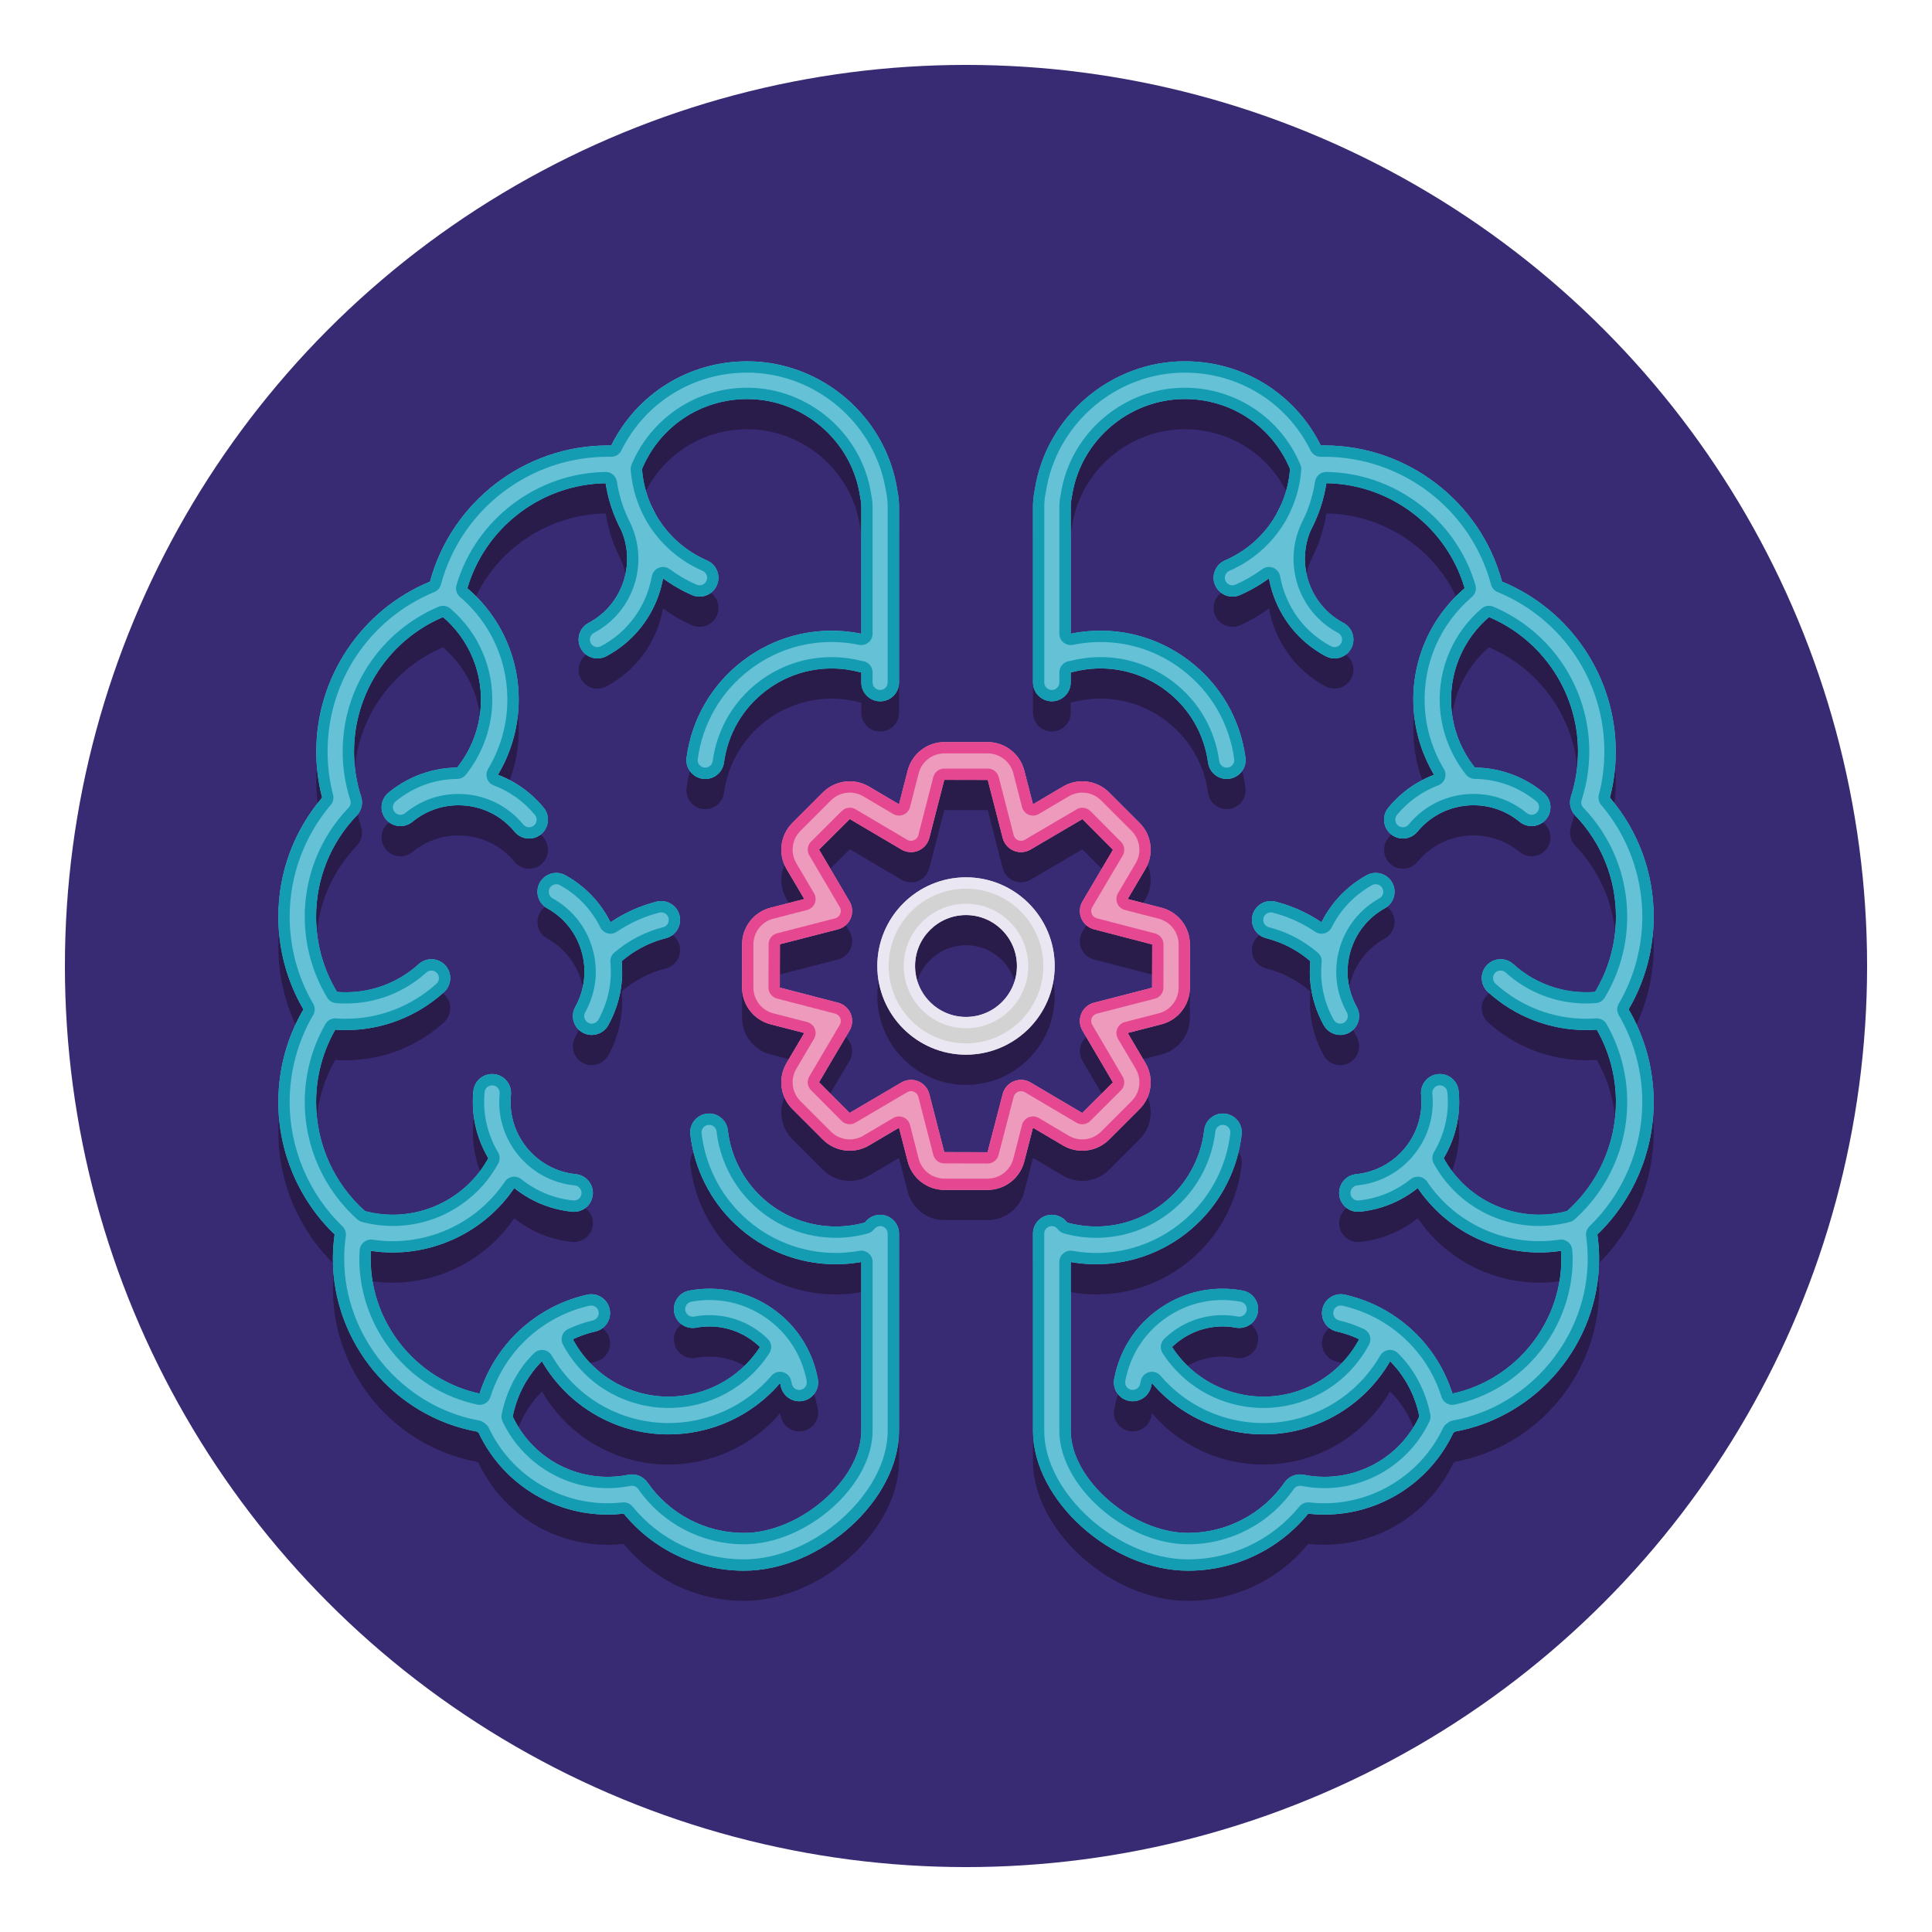 <?xml version="1.0" encoding="utf-8"?>
<!-- Generator: Adobe Illustrator 24.0.0, SVG Export Plug-In . SVG Version: 6.00 Build 0)  -->
<svg version="1.1" id="Layer_1" xmlns="http://www.w3.org/2000/svg" xmlns:xlink="http://www.w3.org/1999/xlink" x="0px" y="0px"
	 viewBox="0 0 256 256" style="enable-background:new 0 0 256 256;" xml:space="preserve">
<style type="text/css">
	.st0{fill:#382B73;}
	.st1{fill:#291B4A;}
	.st2{fill:#ED9ABC;}
	.st3{fill:#E54890;}
	.st4{fill:#D3D3D3;}
	.st5{fill:#EBE7F2;}
	.st6{fill:#F9B087;}
	.st7{fill:#FF8639;}
	.st8{fill:#65C1D6;}
	.st9{fill:#149CB2;}
</style>
<g>
	<g>
		<g>
			<g>
				<g>
					<circle class="st0" cx="128" cy="128" r="119.4"/>
				</g>
			</g>
		</g>
	</g>
	<g>
		<g>
			<g>
				<g>
					<path class="st1" d="M90.038,125.283c-0.338-1.34-1.696-2.15-3.036-1.812c-2.185,0.552-4.249,1.489-6.108,2.748
						c-1.302-2.619-3.354-4.788-5.966-6.24c-1.206-0.671-2.729-0.237-3.399,0.969c-0.671,1.207-0.237,2.729,0.97,3.4
						c2.244,1.249,3.867,3.295,4.571,5.765s0.404,5.064-0.844,7.309c-0.671,1.207-0.237,2.729,0.97,3.4
						c0.385,0.214,0.802,0.316,1.213,0.316c0.878,0,1.729-0.463,2.187-1.285c1.458-2.622,2.056-5.559,1.773-8.482
						c1.691-1.456,3.697-2.505,5.859-3.051C89.565,127.981,90.376,126.622,90.038,125.283z"/>
				</g>
			</g>
		</g>
		<g>
			<g>
				<g>
					<path class="st1" d="M44.339,167.572c-0.15,1.076-0.227,2.158-0.227,3.229c0,11.183,8.162,20.907,19.094,22.894
						c0.074,0.057,0.148,0.114,0.223,0.171c3.117,6.598,9.749,10.824,17.087,10.824c0.713,0,1.428-0.041,2.137-0.121
						c3.89,4.758,9.729,7.556,15.918,7.556c10.182,0,20.555-9.353,20.555-18.532v-26.129c0-1.381-1.119-2.5-2.5-2.5
						c-0.826,0-1.553,0.406-2.008,1.023c-4.852,1.347-10.042,0.088-13.739-3.395c-2.473-2.327-4.048-5.464-4.437-8.832
						c-0.158-1.372-1.395-2.352-2.771-2.197c-1.371,0.158-2.354,1.398-2.196,2.77c0.523,4.538,2.646,8.764,5.976,11.899
						c3.669,3.455,8.429,5.288,13.292,5.288c1.126,0,2.258-0.105,3.383-0.304v22.376c0,6.45-8.141,13.532-15.555,13.532
						c-5.085,0-9.86-2.498-12.773-6.683c-0.568-0.816-1.562-1.224-2.543-1.023c-0.898,0.18-1.82,0.271-2.738,0.271
						c-5.405,0-10.282-3.124-12.57-7.99c0.421-2.133,1.307-4.171,2.63-5.918c0.38-0.502,0.801-0.966,1.239-1.41
						c1.775,3.063,4.357,5.614,7.495,7.326c2.944,1.605,6.124,2.366,9.262,2.366c5.595,0,11.054-2.421,14.792-6.796
						c0.027,0.121,0.063,0.239,0.085,0.361c0.223,1.204,1.273,2.046,2.455,2.046c0.151,0,0.304-0.014,0.458-0.042
						c1.357-0.251,2.254-1.556,2.003-2.913c-0.71-3.838-2.872-7.17-6.087-9.382c-3.216-2.212-7.103-3.039-10.939-2.33
						c-1.357,0.251-2.254,1.556-2.003,2.913c0.251,1.358,1.552,2.251,2.913,2.004c2.521-0.467,5.079,0.077,7.195,1.532
						c0.449,0.309,0.86,0.658,1.245,1.03c-4.056,6.26-12.334,8.448-18.984,4.821c-2.467-1.345-4.47-3.389-5.788-5.843
						c0.946-0.447,1.936-0.804,2.968-1.036c1.347-0.304,2.192-1.642,1.889-2.989c-0.304-1.346-1.634-2.191-2.988-1.889
						c-4.456,1.005-8.432,3.566-11.193,7.211c-1.347,1.777-2.368,3.777-3.036,5.888c-8.303-1.778-14.444-9.258-14.444-17.849
						c0-0.35,0.03-0.704,0.051-1.056c0.956,0.144,1.913,0.215,2.865,0.215c6.376,0,12.477-3.174,16.114-8.543
						c2.129,1.709,4.753,2.851,7.667,3.142c0.085,0.008,0.169,0.012,0.252,0.012c1.269,0,2.355-0.962,2.484-2.251
						c0.138-1.374-0.864-2.599-2.238-2.737c-5.274-0.527-9.136-5.248-8.608-10.521c0.138-1.374-0.864-2.599-2.238-2.737
						c-1.387-0.137-2.599,0.865-2.736,2.239c-0.322,3.219,0.445,6.293,1.981,8.883c-3.17,5.802-9.962,8.728-16.356,7.013
						c-4.108-3.678-6.468-8.919-6.468-14.427c0-3.394,0.876-6.68,2.542-9.594c0.466,0.033,0.931,0.051,1.395,0.051
						c4.789,0,9.418-1.766,13.022-5.036c1.022-0.928,1.1-2.509,0.172-3.531c-0.928-1.023-2.51-1.1-3.531-0.172
						c-2.968,2.691-6.869,3.988-10.835,3.67c-1.806-3.004-2.765-6.421-2.765-9.958c0-5.016,1.915-9.776,5.393-13.402
						c0.637-0.664,0.857-1.624,0.574-2.5c-0.625-1.932-0.941-3.94-0.941-5.97c0-7.801,4.69-14.8,11.794-17.82
						c3.365,2.887,5.225,7.14,5.013,11.615c-0.144,3.044-1.259,5.958-3.151,8.322c-3.311,0.042-6.497,1.188-9.094,3.326
						c-1.065,0.878-1.218,2.454-0.34,3.519c0.878,1.067,2.454,1.218,3.52,0.34c1.981-1.632,4.472-2.394,7.036-2.149
						c2.556,0.247,4.862,1.474,6.494,3.456c0.494,0.6,1.21,0.911,1.931,0.911c0.56,0,1.123-0.187,1.589-0.57
						c1.065-0.878,1.218-2.454,0.34-3.519c-1.639-1.99-3.731-3.466-6.078-4.356c1.631-2.728,2.597-5.831,2.748-9.043
						c0.287-6.041-2.23-11.781-6.78-15.668c2.362-8.073,9.818-13.803,18.331-13.917c0.324,2.1,0.974,4.099,1.919,5.933
						c2.16,4.604,0.355,10.157-4.185,12.567c-1.22,0.647-1.684,2.161-1.036,3.38c0.449,0.846,1.314,1.329,2.21,1.329
						c0.396,0,0.797-0.094,1.17-0.292c4.114-2.183,6.745-6.068,7.514-10.33c1.178,0.87,2.461,1.623,3.848,2.226
						c0.324,0.141,0.662,0.208,0.995,0.208c0.965,0,1.885-0.563,2.294-1.504c0.55-1.266-0.03-2.739-1.297-3.289
						c-3.155-1.371-5.63-3.748-7.116-6.679c-0.064-0.129-0.114-0.261-0.182-0.389c0-0.001-0.001-0.002-0.002-0.003
						c-0.73-1.555-1.185-3.255-1.323-5.038c2.365-5.647,7.785-9.279,13.935-9.279c7.413,0,13.84,5.517,14.949,12.833
						c0.008,0.053,0.018,0.105,0.029,0.158c0.095,0.438,0.144,0.875,0.144,1.301v16.811c-0.434-0.089-0.87-0.167-1.309-0.227
						c-5.142-0.695-10.241,0.651-14.366,3.791c-4.127,3.141-6.782,7.701-7.479,12.84c-0.186,1.368,0.773,2.627,2.142,2.813
						c0.114,0.015,0.228,0.023,0.339,0.023c1.231,0,2.305-0.911,2.475-2.165c0.517-3.815,2.488-7.2,5.552-9.532
						c3.064-2.333,6.853-3.331,10.666-2.815c0.592,0.081,1.182,0.198,1.754,0.348c0.076,0.02,0.151,0.023,0.227,0.036v1.337
						c0,1.381,1.119,2.5,2.5,2.5s2.5-1.119,2.5-2.5v-23.26c0-0.756-0.081-1.525-0.241-2.286
						c-1.51-9.701-10.043-17.005-19.881-17.005c-7.746,0-14.633,4.321-18.015,11.155c-0.159-0.003-0.316-0.005-0.473-0.005
						c-11.025,0-20.709,7.506-23.539,18.039c-9.07,3.743-15.07,12.626-15.07,22.527c0,2.063,0.26,4.107,0.774,6.098
						c-3.751,4.406-5.8,9.952-5.8,15.774c0,4.351,1.144,8.564,3.32,12.285c-2.177,3.72-3.32,7.934-3.32,12.285
						C36.881,156.66,39.585,162.987,44.339,167.572z"/>
				</g>
			</g>
		</g>
		<g>
			<g>
				<g>
					<path class="st1" d="M183.502,124.348c1.207-0.671,1.641-2.193,0.97-3.4c-0.671-1.206-2.193-1.641-3.399-0.969
						c-2.612,1.452-4.664,3.621-5.966,6.24c-1.858-1.259-3.922-2.196-6.108-2.748c-1.338-0.335-2.697,0.473-3.036,1.812
						c-0.338,1.338,0.473,2.698,1.812,3.036c2.162,0.546,4.167,1.594,5.859,3.051c-0.283,2.923,0.315,5.861,1.773,8.482
						c0.457,0.822,1.309,1.285,2.187,1.285c0.411,0,0.828-0.102,1.213-0.316c1.207-0.671,1.641-2.193,0.97-3.4
						c-1.248-2.244-1.548-4.839-0.844-7.309S181.258,125.596,183.502,124.348z"/>
				</g>
			</g>
		</g>
		<g>
			<g>
				<g>
					<path class="st1" d="M145.258,171.521c4.863,0,9.623-1.833,13.292-5.288c3.33-3.135,5.452-7.361,5.976-11.899
						c0.158-1.372-0.825-2.612-2.196-2.77c-1.38-0.157-2.613,0.825-2.771,2.197c-0.389,3.368-1.964,6.504-4.437,8.832
						c-3.698,3.482-8.888,4.744-13.739,3.395c-0.455-0.618-1.182-1.024-2.008-1.024c-1.381,0-2.5,1.119-2.5,2.5v26.129
						c0,9.179,10.373,18.532,20.555,18.532c6.188,0,12.028-2.798,15.918-7.556c0.709,0.081,1.424,0.121,2.137,0.121
						c7.338,0,13.97-4.226,17.087-10.824c0.074-0.057,0.148-0.114,0.223-0.171c10.932-1.987,19.094-11.711,19.094-22.894
						c0-1.071-0.076-2.153-0.227-3.229c4.754-4.585,7.458-10.912,7.458-17.54c0-4.351-1.144-8.565-3.32-12.285
						c2.177-3.72,3.32-7.934,3.32-12.285c0-5.822-2.049-11.368-5.8-15.774c0.515-1.991,0.774-4.036,0.774-6.098
						c0-9.901-6-18.785-15.07-22.527c-2.83-10.532-12.514-18.039-23.539-18.039c-0.156,0-0.313,0.001-0.473,0.005
						c-3.382-6.833-10.269-11.155-18.015-11.155c-9.838,0-18.371,7.305-19.881,17.005c-0.16,0.761-0.241,1.529-0.241,2.286v23.26
						c0,1.381,1.119,2.5,2.5,2.5s2.5-1.119,2.5-2.5v-1.338c0.076-0.013,0.151-0.016,0.227-0.036c0.572-0.15,1.162-0.268,1.754-0.348
						c3.813-0.519,7.603,0.482,10.666,2.814s5.035,5.717,5.552,9.532c0.17,1.254,1.243,2.165,2.475,2.165
						c0.111,0,0.225-0.008,0.339-0.023c1.368-0.186,2.327-1.445,2.142-2.813c-0.696-5.139-3.352-9.699-7.479-12.84
						c-4.125-3.141-9.228-4.489-14.366-3.791c-0.438,0.059-0.875,0.137-1.309,0.226V71.166c0-0.426,0.049-0.863,0.144-1.301
						c0.012-0.052,0.021-0.105,0.029-0.158c1.109-7.316,7.536-12.833,14.949-12.833c6.151,0,11.571,3.632,13.936,9.279
						c-0.138,1.783-0.593,3.483-1.323,5.038c0,0.001-0.001,0.002-0.002,0.003c-0.068,0.128-0.118,0.26-0.182,0.389
						c-1.486,2.931-3.961,5.308-7.116,6.679c-1.267,0.55-1.847,2.023-1.297,3.289c0.409,0.942,1.329,1.504,2.294,1.504
						c0.333,0,0.671-0.066,0.995-0.208c1.387-0.603,2.671-1.356,3.848-2.226c0.769,4.262,3.401,8.147,7.514,10.33
						c0.373,0.198,0.774,0.292,1.17,0.292c0.896,0,1.761-0.482,2.21-1.329c0.647-1.219,0.184-2.733-1.036-3.38
						c-4.54-2.409-6.346-7.963-4.185-12.567c0.945-1.834,1.595-3.833,1.919-5.933c8.513,0.114,15.969,5.845,18.331,13.917
						c-4.55,3.887-7.067,9.627-6.78,15.667c0.151,3.213,1.116,6.316,2.748,9.044c-2.347,0.89-4.439,2.366-6.078,4.356
						c-0.878,1.065-0.726,2.641,0.34,3.519c0.466,0.383,1.029,0.57,1.589,0.57c0.721,0,1.437-0.311,1.931-0.911
						c1.632-1.981,3.938-3.209,6.494-3.456c2.558-0.244,5.055,0.516,7.036,2.149c1.065,0.877,2.642,0.726,3.52-0.34
						c0.878-1.065,0.726-2.641-0.34-3.519c-2.597-2.139-5.781-3.285-9.094-3.327c-1.893-2.364-3.008-5.278-3.151-8.322
						c-0.212-4.475,1.648-8.727,5.013-11.615c7.104,3.02,11.794,10.019,11.794,17.82c0,2.03-0.316,4.038-0.941,5.97
						c-0.283,0.875-0.063,1.835,0.574,2.5c3.478,3.626,5.393,8.386,5.393,13.402c0,3.537-0.959,6.954-2.766,9.958
						c-3.961,0.319-7.868-0.979-10.835-3.67c-1.021-0.928-2.604-0.85-3.531,0.172c-0.928,1.022-0.851,2.604,0.172,3.531
						c3.604,3.271,8.233,5.036,13.022,5.036c0.464,0,0.929-0.018,1.395-0.051c1.666,2.914,2.542,6.2,2.542,9.594
						c0,5.508-2.36,10.75-6.468,14.427c-6.396,1.716-13.186-1.211-16.356-7.013c1.536-2.59,2.303-5.664,1.981-8.883
						c-0.138-1.373-1.348-2.37-2.736-2.239c-1.374,0.138-2.376,1.363-2.238,2.737c0.527,5.274-3.334,9.994-8.608,10.521
						c-1.374,0.138-2.376,1.363-2.238,2.737c0.129,1.289,1.216,2.251,2.484,2.251c0.083,0,0.167-0.004,0.252-0.012
						c2.914-0.292,5.537-1.433,7.667-3.142c3.637,5.37,9.737,8.543,16.114,8.543c0.951,0,1.909-0.071,2.865-0.215
						c0.021,0.353,0.051,0.706,0.051,1.056c0,8.592-6.141,16.071-14.444,17.849c-0.668-2.111-1.689-4.111-3.036-5.888
						c-2.762-3.646-6.737-6.207-11.193-7.211c-1.355-0.304-2.686,0.542-2.988,1.889c-0.304,1.347,0.542,2.685,1.889,2.989
						c1.031,0.232,2.022,0.59,2.968,1.036c-1.318,2.454-3.321,4.498-5.788,5.843c-6.652,3.63-14.928,1.44-18.984-4.821
						c0.384-0.372,0.795-0.721,1.245-1.03c2.116-1.455,4.675-1.999,7.195-1.532c1.358,0.246,2.661-0.646,2.913-2.004
						c0.251-1.357-0.646-2.662-2.003-2.913c-3.838-0.707-7.723,0.117-10.939,2.33c-3.215,2.212-5.377,5.543-6.087,9.382
						c-0.251,1.357,0.646,2.662,2.003,2.913c0.154,0.028,0.307,0.042,0.458,0.042c1.182,0,2.232-0.842,2.455-2.046
						c0.023-0.122,0.058-0.24,0.085-0.36c3.737,4.375,9.196,6.795,14.792,6.795c3.138,0,6.318-0.761,9.262-2.366
						c3.138-1.711,5.721-4.263,7.495-7.326c0.439,0.444,0.859,0.908,1.239,1.41c1.323,1.748,2.209,3.785,2.63,5.918
						c-2.288,4.867-7.165,7.99-12.57,7.99c-0.918,0-1.84-0.091-2.738-0.271c-0.978-0.2-1.976,0.206-2.543,1.023
						c-2.913,4.185-7.688,6.683-12.773,6.683c-7.414,0-15.555-7.082-15.555-13.532v-22.376
						C143,171.416,144.131,171.521,145.258,171.521z"/>
				</g>
			</g>
		</g>
		<g>
			<g>
				<g>
					<path class="st1" d="M98.329,129.141v5.719c0,2.289,1.548,4.288,3.766,4.862l4.478,1.154l-2.352,3.984
						c-1.161,1.973-0.842,4.481,0.776,6.099l4.044,4.044c1.619,1.618,4.128,1.938,6.102,0.775l3.981-2.35l1.154,4.479
						c0.573,2.216,2.573,3.764,4.862,3.764h5.719c2.287,0,4.287-1.547,4.863-3.767l1.153-4.477l3.982,2.351
						c1.974,1.162,4.48,0.843,6.101-0.776l4.044-4.044c1.618-1.618,1.938-4.126,0.775-6.101l-2.351-3.981l4.48-1.155
						c2.216-0.574,3.763-2.573,3.763-4.861v-5.719c0-2.289-1.547-4.288-3.766-4.863l-4.478-1.154l2.352-3.984
						c1.161-1.972,0.842-4.48-0.776-6.099l-4.044-4.044c-1.62-1.619-4.128-1.938-6.102-0.775l-3.981,2.35l-1.154-4.481
						c-0.575-2.215-2.575-3.762-4.862-3.762h-5.719c-2.289,0-4.289,1.548-4.862,3.764c-0.001,0.001-0.001,0.002-0.001,0.003
						l-1.153,4.477l-3.983-2.351c-1.973-1.161-4.481-0.84-6.1,0.777l-4.045,4.044c-1.617,1.618-1.937,4.126-0.774,6.101l2.351,3.981
						l-4.479,1.154C99.877,124.852,98.329,126.851,98.329,129.141z M103.343,129.12l7.695-1.983
						c0.761-0.196,1.385-0.738,1.686-1.464c0.301-0.726,0.243-1.551-0.156-2.227l-4.035-6.869l4.069-4.049l6.844,4.039
						c0.676,0.399,1.501,0.457,2.228,0.157c0.726-0.301,1.268-0.925,1.464-1.686l1.982-7.695h5.762l1.982,7.695
						c0.196,0.761,0.738,1.385,1.464,1.686c0.727,0.301,1.553,0.243,2.228-0.157l6.869-4.034l4.048,4.069l-4.039,6.844
						c-0.399,0.676-0.457,1.501-0.156,2.227c0.301,0.726,0.925,1.269,1.686,1.464l7.709,2.004l-0.014,5.74l-7.695,1.983
						c-0.761,0.196-1.385,0.738-1.686,1.464c-0.301,0.726-0.243,1.551,0.156,2.227l4.035,6.869l-4.069,4.049l-6.844-4.039
						c-0.676-0.4-1.502-0.458-2.228-0.157c-0.726,0.301-1.268,0.925-1.464,1.686l-2.004,7.709l-5.74-0.014l-1.982-7.695
						c-0.196-0.761-0.738-1.385-1.464-1.686c-0.308-0.127-0.633-0.19-0.957-0.19c-0.441,0-0.881,0.117-1.271,0.347l-6.869,4.034
						l-4.048-4.069l4.039-6.844c0.399-0.676,0.457-1.501,0.156-2.227c-0.301-0.726-0.925-1.269-1.686-1.464l-7.709-2.003
						L103.343,129.12z"/>
				</g>
			</g>
		</g>
		<g>
			<g>
				<g>
					<path class="st1" d="M139.75,132c0-6.479-5.271-11.75-11.75-11.75s-11.75,5.271-11.75,11.75s5.271,11.75,11.75,11.75
						S139.75,138.479,139.75,132z M121.25,132c0-3.722,3.028-6.75,6.75-6.75s6.75,3.028,6.75,6.75s-3.028,6.75-6.75,6.75
						S121.25,135.722,121.25,132z"/>
				</g>
			</g>
		</g>
	</g>
	<g>
		<g>
			<g>
				<g>
					<g>
						<g>
							<g>
								<path class="st8" d="M91.698,78.849c0.324,0.141,0.662,0.208,0.995,0.208c0.965,0,1.885-0.563,2.294-1.504
									c0.55-1.266-0.03-2.739-1.297-3.289c-5.071-2.203-8.389-7.004-8.658-12.53c-0.067-1.38-1.229-2.448-2.619-2.375
									c-1.379,0.067-2.442,1.24-2.375,2.619C80.401,69.417,84.869,75.882,91.698,78.849z"/>
							</g>
						</g>
					</g>
					<g>
						<g>
							<g>
								<path class="st8" d="M79.311,187.698c2.944,1.605,6.124,2.366,9.262,2.366c6.881,0,13.558-3.662,17.077-10.116
									c0.661-1.212,0.215-2.73-0.997-3.392c-1.214-0.661-2.731-0.214-3.392,0.998c-3.807,6.978-12.582,9.557-19.556,5.754
									c-2.98-1.625-5.3-4.26-6.529-7.42c-0.5-1.286-1.949-1.925-3.237-1.423c-1.286,0.501-1.924,1.95-1.423,3.236
									C72.173,181.959,75.297,185.509,79.311,187.698z"/>
							</g>
						</g>
					</g>
					<g>
						<g>
							<g>
								<path class="st8" d="M77.992,82.536c-1.22,0.647-1.684,2.161-1.036,3.38c0.449,0.846,1.314,1.329,2.21,1.329
									c0.396,0,0.797-0.094,1.17-0.292c7.117-3.777,9.834-12.641,6.057-19.758c-0.648-1.22-2.162-1.683-3.38-1.037
									c-1.22,0.647-1.684,2.161-1.036,3.38C84.461,74.221,82.674,80.051,77.992,82.536z"/>
							</g>
						</g>
					</g>
					<g>
						<g>
							<g>
								<path class="st8" d="M59.89,102.5c-0.938,1.012-0.879,2.594,0.133,3.533c0.481,0.446,1.091,0.667,1.699,0.667
									c0.672,0,1.342-0.269,1.834-0.8c3.106-3.35,4.937-7.71,5.151-12.278c0.313-6.588-2.701-12.825-8.06-16.683
									c-1.121-0.807-2.683-0.551-3.489,0.568c-0.808,1.121-0.553,2.683,0.567,3.49c3.98,2.866,6.219,7.498,5.987,12.39
									C63.553,96.777,62.195,100.014,59.89,102.5z"/>
							</g>
						</g>
					</g>
					<g>
						<g>
							<g>
								<path class="st8" d="M52.028,165.96c7.364,0,14.369-4.229,17.624-11.192c0.585-1.25,0.045-2.739-1.206-3.323
									c-1.253-0.585-2.738-0.045-3.323,1.206c-3.047,6.515-10.511,9.807-17.356,7.655c-1.316-0.415-2.721,0.319-3.134,1.636
									c-0.414,1.317,0.318,2.721,1.636,3.134C48.174,165.675,50.112,165.96,52.028,165.96z"/>
							</g>
						</g>
					</g>
					<g>
						<g>
							<g>
								<path class="st8" d="M81.614,128.064c1.834-1.821,4.12-3.116,6.612-3.745c1.339-0.338,2.149-1.697,1.812-3.036
									c-0.338-1.34-1.696-2.149-3.036-1.812c-3.359,0.848-6.44,2.593-8.911,5.045c-0.979,0.973-0.985,2.556-0.013,3.535
									c0.489,0.492,1.132,0.739,1.774,0.739C80.489,128.79,81.126,128.548,81.614,128.064z"/>
							</g>
						</g>
					</g>
					<g>
						<g>
							<g>
								<path class="st8" d="M110.742,167.521c2.141,0,4.302-0.355,6.398-1.083c1.304-0.453,1.994-1.877,1.541-3.182
									c-0.452-1.304-1.874-1.996-3.182-1.542c-5.097,1.769-10.7,0.573-14.622-3.122c-2.473-2.327-4.048-5.464-4.437-8.832
									c-0.158-1.372-1.395-2.357-2.771-2.197c-1.371,0.158-2.354,1.398-2.196,2.77c0.523,4.538,2.646,8.764,5.976,11.899
									C101.119,165.688,105.879,167.521,110.742,167.521z"/>
							</g>
						</g>
					</g>
					<g>
						<g>
							<g>
								<path class="st8" d="M65.339,190.471c1.218,0,2.284-0.891,2.47-2.131c0.354-2.368,1.312-4.635,2.768-6.558
									c2.051-2.707,5.002-4.608,8.309-5.353c1.347-0.304,2.192-1.642,1.889-2.989c-0.304-1.346-1.634-2.191-2.988-1.889
									c-4.456,1.005-8.432,3.566-11.193,7.211c-1.962,2.588-3.251,5.645-3.729,8.838c-0.204,1.365,0.737,2.638,2.103,2.842
									C65.092,190.461,65.216,190.471,65.339,190.471z"/>
							</g>
						</g>
					</g>
					<g>
						<g>
							<g>
								<path class="st8" d="M45.818,136.49c4.789,0,9.418-1.766,13.022-5.036c1.022-0.928,1.1-2.509,0.172-3.531
									c-0.928-1.023-2.51-1.1-3.531-0.172c-3.208,2.909-7.504,4.214-11.796,3.583c-1.374-0.205-2.637,0.743-2.839,2.108
									c-0.201,1.366,0.743,2.636,2.108,2.838C43.912,136.42,44.868,136.49,45.818,136.49z"/>
							</g>
						</g>
					</g>
					<g>
						<g>
							<g>
								<path class="st8" d="M93.452,103.217c1.231,0,2.305-0.911,2.475-2.165c0.517-3.815,2.488-7.2,5.552-9.532
									c3.064-2.333,6.853-3.331,10.666-2.815c0.592,0.081,1.182,0.198,1.754,0.348c1.333,0.352,2.703-0.446,3.054-1.783
									c0.351-1.335-0.447-2.702-1.782-3.053c-0.769-0.202-1.561-0.359-2.354-0.467c-5.142-0.695-10.241,0.651-14.366,3.791
									c-4.127,3.141-6.782,7.701-7.479,12.84c-0.186,1.368,0.773,2.627,2.142,2.813C93.228,103.209,93.341,103.217,93.452,103.217
									z"/>
							</g>
						</g>
					</g>
					<g>
						<g>
							<g>
								<path class="st8" d="M54.647,108.894c1.981-1.632,4.472-2.393,7.036-2.149c2.556,0.247,4.862,1.474,6.494,3.456
									c0.494,0.6,1.21,0.911,1.931,0.911c0.56,0,1.123-0.187,1.589-0.57c1.065-0.878,1.218-2.454,0.34-3.519
									c-2.481-3.013-5.988-4.878-9.873-5.254c-3.876-0.37-7.683,0.785-10.696,3.267c-1.065,0.878-1.218,2.454-0.34,3.519
									C52.006,109.62,53.582,109.771,54.647,108.894z"/>
							</g>
						</g>
					</g>
					<g>
						<g>
							<g>
								<path class="st8" d="M77.195,136.821c0.385,0.214,0.802,0.316,1.213,0.316c0.878,0,1.729-0.463,2.187-1.285
									c1.897-3.411,2.354-7.357,1.283-11.11s-3.538-6.866-6.95-8.763c-1.206-0.672-2.729-0.237-3.399,0.969s-0.237,2.729,0.97,3.4
									c2.244,1.249,3.867,3.295,4.571,5.765s0.404,5.064-0.844,7.309C75.555,134.627,75.988,136.15,77.195,136.821z"/>
							</g>
						</g>
					</g>
					<g>
						<g>
							<g>
								<path class="st8" d="M65.46,142.325c-1.387-0.136-2.599,0.865-2.736,2.239c-0.803,8.018,5.067,15.193,13.085,15.995
									c0.085,0.008,0.169,0.012,0.252,0.012c1.269,0,2.355-0.962,2.484-2.251c0.138-1.374-0.864-2.599-2.238-2.737
									c-5.274-0.527-9.136-5.248-8.608-10.521C67.836,143.688,66.834,142.463,65.46,142.325z"/>
							</g>
						</g>
					</g>
					<g>
						<g>
							<g>
								<path class="st8" d="M92.249,175.925c2.521-0.467,5.079,0.077,7.195,1.532c2.115,1.455,3.537,3.647,4.005,6.172
									c0.223,1.204,1.273,2.046,2.455,2.046c0.151,0,0.304-0.014,0.458-0.042c1.357-0.251,2.254-1.556,2.003-2.913
									c-0.71-3.838-2.872-7.17-6.087-9.382c-3.216-2.212-7.103-3.039-10.939-2.33c-1.357,0.251-2.254,1.556-2.003,2.913
									C89.587,175.28,90.888,176.173,92.249,175.925z"/>
							</g>
						</g>
					</g>
					<g>
						<g>
							<g>
								<path class="st8" d="M44.339,163.572c-0.15,1.076-0.227,2.158-0.227,3.229c0,11.183,8.162,20.907,19.094,22.894
									c0.074,0.057,0.148,0.114,0.223,0.171c3.117,6.598,9.749,10.824,17.087,10.824c0.713,0,1.428-0.041,2.137-0.121
									c3.89,4.758,9.729,7.556,15.918,7.556c10.182,0,20.555-9.353,20.555-18.532v-26.129c0-1.381-1.119-2.5-2.5-2.5
									s-2.5,1.119-2.5,2.5v26.129c0,6.45-8.141,13.532-15.555,13.532c-5.085,0-9.86-2.498-12.773-6.683
									c-0.568-0.816-1.562-1.223-2.543-1.023c-0.898,0.18-1.82,0.271-2.738,0.271c-5.566,0-10.581-3.307-12.775-8.425
									c-0.177-0.411-0.46-0.768-0.82-1.032c-0.387-0.284-0.766-0.577-1.143-0.871c-0.339-0.264-0.739-0.436-1.163-0.5
									c-8.838-1.341-15.502-9.105-15.502-18.061c0-1.146,0.111-2.311,0.332-3.461c0.08-0.418,0.053-0.849-0.081-1.253
									l-0.119-0.353c-0.139-0.433-0.393-0.82-0.735-1.119c-4.212-3.684-6.628-9-6.628-14.583c0-3.902,1.156-7.664,3.343-10.879
									c0.577-0.848,0.577-1.963,0-2.812c-2.187-3.215-3.343-6.977-3.343-10.879c0-5.016,1.915-9.776,5.393-13.402
									c0.637-0.664,0.857-1.624,0.574-2.5c-0.625-1.932-0.941-3.94-0.941-5.97c0-8.241,5.23-15.595,13.016-18.299
									c0.831-0.289,1.449-0.993,1.628-1.854c1.854-8.931,9.83-15.413,18.966-15.413c0.583,0,1.197,0.03,1.825,0.089
									c1.131,0.107,2.16-0.543,2.564-1.584c2.276-5.865,7.81-9.654,14.098-9.654c7.413,0,13.84,5.517,14.949,12.833
									c0.008,0.053,0.018,0.105,0.029,0.158c0.095,0.438,0.144,0.875,0.144,1.301v23.26c0,1.381,1.119,2.5,2.5,2.5
									s2.5-1.119,2.5-2.5v-23.26c0-0.756-0.081-1.525-0.241-2.286c-1.51-9.701-10.043-17.005-19.881-17.005
									c-7.746,0-14.633,4.321-18.015,11.155c-0.159-0.003-0.316-0.005-0.473-0.005c-11.025,0-20.709,7.506-23.539,18.039
									c-9.07,3.743-15.07,12.626-15.07,22.527c0,2.063,0.26,4.107,0.774,6.098c-3.751,4.406-5.8,9.952-5.8,15.774
									c0,4.351,1.144,8.564,3.32,12.285c-2.177,3.72-3.32,7.934-3.32,12.285C36.881,152.66,39.585,158.987,44.339,163.572z"/>
							</g>
						</g>
					</g>
				</g>
			</g>
			<g>
				<g>
					<g>
						<g>
							<g>
								<path class="st8" d="M163.307,79.056c0.333,0,0.671-0.066,0.995-0.208c6.829-2.967,11.297-9.432,11.66-16.873
									c0.067-1.379-0.996-2.551-2.375-2.619c-1.398-0.069-2.551,0.996-2.619,2.375c-0.27,5.525-3.587,10.327-8.658,12.53
									c-1.267,0.55-1.847,2.023-1.297,3.289C161.422,78.494,162.342,79.056,163.307,79.056z"/>
							</g>
						</g>
					</g>
					<g>
						<g>
							<g>
								<path class="st8" d="M167.428,190.064c3.138,0,6.318-0.761,9.262-2.366c4.014-2.189,7.138-5.739,8.795-9.996
									c0.501-1.287-0.137-2.735-1.423-3.236c-1.29-0.501-2.736,0.136-3.237,1.423c-1.229,3.16-3.549,5.794-6.529,7.42
									c-6.976,3.805-15.749,1.225-19.556-5.754c-0.66-1.213-2.181-1.658-3.392-0.998c-1.212,0.661-1.658,2.18-0.997,3.392
									C153.87,186.403,160.546,190.064,167.428,190.064z"/>
							</g>
						</g>
					</g>
					<g>
						<g>
							<g>
								<path class="st8" d="M172.987,66.158c-1.219-0.648-2.734-0.184-3.38,1.037c-3.777,7.117-1.061,15.98,6.057,19.758
									c0.373,0.198,0.774,0.292,1.17,0.292c0.896,0,1.761-0.482,2.21-1.329c0.647-1.219,0.184-2.733-1.036-3.38
									c-4.682-2.484-6.469-8.315-3.984-12.997C174.671,68.319,174.207,66.806,172.987,66.158z"/>
							</g>
						</g>
					</g>
					<g>
						<g>
							<g>
								<path class="st8" d="M198.274,80.996c1.12-0.807,1.375-2.369,0.567-3.49c-0.807-1.12-2.368-1.375-3.489-0.568
									c-5.358,3.858-8.372,10.095-8.06,16.683c0.215,4.568,2.045,8.929,5.151,12.279c0.493,0.531,1.162,0.8,1.834,0.8
									c0.608,0,1.218-0.221,1.699-0.667c1.012-0.939,1.071-2.521,0.133-3.533c-2.306-2.486-3.663-5.722-3.823-9.114
									C192.056,88.494,194.294,83.862,198.274,80.996z"/>
							</g>
						</g>
					</g>
					<g>
						<g>
							<g>
								<path class="st8" d="M203.972,165.96c1.915,0,3.855-0.286,5.76-0.884c1.317-0.414,2.05-1.817,1.636-3.134
									c-0.413-1.317-1.818-2.051-3.134-1.636c-6.85,2.151-14.31-1.14-17.356-7.655c-0.584-1.25-2.073-1.79-3.323-1.206
									c-1.251,0.584-1.791,2.073-1.206,3.323C189.604,161.732,196.606,165.96,203.972,165.96z"/>
							</g>
						</g>
					</g>
					<g>
						<g>
							<g>
								<path class="st8" d="M174.386,128.064c0.488,0.484,1.125,0.726,1.762,0.726c0.643,0,1.285-0.247,1.774-0.739
									c0.973-0.979,0.967-2.563-0.013-3.535c-2.471-2.452-5.552-4.197-8.911-5.045c-1.338-0.337-2.697,0.474-3.036,1.812
									c-0.338,1.338,0.473,2.698,1.812,3.036C170.266,124.948,172.552,126.243,174.386,128.064z"/>
							</g>
						</g>
					</g>
					<g>
						<g>
							<g>
								<path class="st8" d="M145.258,167.521c4.863,0,9.623-1.833,13.292-5.288c3.33-3.135,5.452-7.361,5.976-11.899
									c0.158-1.372-0.825-2.612-2.196-2.77c-1.38-0.162-2.613,0.825-2.771,2.197c-0.389,3.368-1.964,6.504-4.437,8.832
									c-3.924,3.695-9.526,4.892-14.622,3.122c-1.307-0.455-2.729,0.237-3.182,1.542c-0.453,1.304,0.237,2.729,1.541,3.182
									C140.957,167.166,143.117,167.521,145.258,167.521z"/>
							</g>
						</g>
					</g>
					<g>
						<g>
							<g>
								<path class="st8" d="M185.424,181.782c1.456,1.923,2.414,4.19,2.768,6.558c0.186,1.24,1.252,2.131,2.47,2.131
									c0.123,0,0.247-0.009,0.373-0.028c1.365-0.204,2.307-1.477,2.103-2.842c-0.478-3.194-1.767-6.25-3.729-8.838
									c-2.762-3.646-6.737-6.207-11.193-7.211c-1.355-0.305-2.686,0.542-2.988,1.889c-0.304,1.347,0.542,2.685,1.889,2.989
									C180.422,177.174,183.373,179.075,185.424,181.782z"/>
							</g>
						</g>
					</g>
					<g>
						<g>
							<g>
								<path class="st8" d="M213.045,136.279c1.365-0.202,2.31-1.472,2.108-2.838c-0.202-1.366-1.464-2.313-2.839-2.108
									c-4.285,0.635-8.589-0.673-11.796-3.583c-1.021-0.928-2.604-0.85-3.531,0.172c-0.928,1.022-0.851,2.604,0.172,3.531
									c3.604,3.271,8.233,5.036,13.022,5.036C211.132,136.49,212.089,136.42,213.045,136.279z"/>
							</g>
						</g>
					</g>
					<g>
						<g>
							<g>
								<path class="st8" d="M142.102,89.053c0.572-0.15,1.162-0.268,1.754-0.348c3.813-0.519,7.603,0.482,10.666,2.814
									s5.035,5.717,5.552,9.532c0.17,1.254,1.243,2.165,2.475,2.165c0.111,0,0.225-0.008,0.339-0.023
									c1.368-0.186,2.327-1.445,2.142-2.813c-0.696-5.139-3.352-9.699-7.479-12.84c-4.125-3.141-9.228-4.487-14.366-3.791
									c-0.793,0.107-1.585,0.265-2.354,0.466c-1.335,0.351-2.133,1.718-1.782,3.053C139.398,88.606,140.771,89.401,142.102,89.053
									z"/>
							</g>
						</g>
					</g>
					<g>
						<g>
							<g>
								<path class="st8" d="M187.822,110.2c1.632-1.981,3.938-3.209,6.494-3.456c2.558-0.245,5.055,0.516,7.036,2.149
									c1.065,0.876,2.642,0.725,3.52-0.34s0.726-2.641-0.34-3.519c-3.014-2.482-6.817-3.637-10.696-3.267
									c-3.885,0.375-7.392,2.241-9.873,5.254c-0.878,1.065-0.726,2.641,0.34,3.519c0.466,0.383,1.029,0.57,1.589,0.57
									C186.612,111.111,187.328,110.8,187.822,110.2z"/>
							</g>
						</g>
					</g>
					<g>
						<g>
							<g>
								<path class="st8" d="M183.502,120.348c1.207-0.671,1.641-2.193,0.97-3.4s-2.193-1.641-3.399-0.969
									c-3.412,1.897-5.88,5.009-6.95,8.763s-0.614,7.699,1.283,11.11c0.457,0.822,1.309,1.285,2.187,1.285
									c0.411,0,0.828-0.102,1.213-0.316c1.207-0.671,1.641-2.193,0.97-3.4c-1.248-2.244-1.548-4.839-0.844-7.309
									S181.258,121.596,183.502,120.348z"/>
							</g>
						</g>
					</g>
					<g>
						<g>
							<g>
								<path class="st8" d="M179.693,155.583c-1.374,0.138-2.376,1.363-2.238,2.737c0.129,1.289,1.216,2.251,2.484,2.251
									c0.083,0,0.167-0.004,0.252-0.012c8.018-0.802,13.888-7.978,13.085-15.995c-0.138-1.373-1.348-2.369-2.736-2.239
									c-1.374,0.138-2.376,1.363-2.238,2.737C188.829,150.336,184.968,155.056,179.693,155.583z"/>
							</g>
						</g>
					</g>
					<g>
						<g>
							<g>
								<path class="st8" d="M150.096,185.675c1.182,0,2.232-0.842,2.455-2.046c0.468-2.525,1.89-4.717,4.005-6.172
									c2.116-1.455,4.675-1.999,7.195-1.532c1.358,0.247,2.661-0.646,2.913-2.004c0.251-1.357-0.646-2.662-2.003-2.913
									c-3.838-0.708-7.723,0.117-10.939,2.33c-3.215,2.212-5.377,5.543-6.087,9.382c-0.251,1.357,0.646,2.662,2.003,2.913
									C149.792,185.661,149.944,185.675,150.096,185.675z"/>
							</g>
						</g>
					</g>
					<g>
						<g>
							<g>
								<path class="st8" d="M139.375,160.964c-1.381,0-2.5,1.119-2.5,2.5v26.129c0,9.179,10.373,18.532,20.555,18.532
									c6.188,0,12.028-2.798,15.918-7.556c0.709,0.081,1.424,0.121,2.137,0.121c7.338,0,13.97-4.226,17.087-10.824
									c0.074-0.057,0.148-0.114,0.223-0.171c10.932-1.987,19.094-11.711,19.094-22.894c0-1.071-0.076-2.153-0.227-3.229
									c4.754-4.585,7.458-10.912,7.458-17.54c0-4.351-1.144-8.565-3.32-12.285c2.177-3.72,3.32-7.934,3.32-12.285
									c0-5.822-2.049-11.368-5.8-15.774c0.515-1.991,0.774-4.036,0.774-6.098c0-9.901-6-18.785-15.07-22.527
									c-2.83-10.532-12.514-18.039-23.539-18.039c-0.156,0-0.313,0.001-0.473,0.005c-3.382-6.833-10.269-11.155-18.015-11.155
									c-9.838,0-18.371,7.305-19.881,17.005c-0.16,0.761-0.241,1.529-0.241,2.286v23.26c0,1.381,1.119,2.5,2.5,2.5
									s2.5-1.119,2.5-2.5v-23.26c0-0.426,0.049-0.863,0.144-1.301c0.012-0.052,0.021-0.105,0.029-0.158
									c1.109-7.316,7.536-12.833,14.949-12.833c6.288,0,11.821,3.79,14.098,9.654c0.404,1.042,1.436,1.693,2.564,1.584
									c0.628-0.059,1.242-0.089,1.825-0.089c9.136,0,17.112,6.482,18.966,15.413c0.179,0.861,0.797,1.565,1.628,1.854
									c7.785,2.704,13.016,10.058,13.016,18.299c0,2.03-0.316,4.038-0.941,5.97c-0.283,0.875-0.063,1.835,0.574,2.5
									c3.478,3.626,5.393,8.386,5.393,13.402c0,3.902-1.156,7.664-3.343,10.879c-0.577,0.848-0.577,1.963,0,2.812
									c2.187,3.215,3.343,6.977,3.343,10.879c0,5.583-2.416,10.898-6.628,14.583c-0.343,0.299-0.597,0.686-0.735,1.119
									l-0.119,0.353c-0.134,0.404-0.161,0.835-0.081,1.253c0.221,1.15,0.332,2.315,0.332,3.461c0,8.955-6.664,16.72-15.502,18.061
									c-0.424,0.064-0.824,0.237-1.163,0.5c-0.377,0.294-0.756,0.587-1.143,0.871c-0.36,0.264-0.644,0.621-0.82,1.032
									c-2.194,5.118-7.209,8.425-12.775,8.425c-0.918,0-1.84-0.091-2.738-0.271c-0.978-0.199-1.976,0.206-2.543,1.023
									c-2.913,4.185-7.688,6.683-12.773,6.683c-7.414,0-15.555-7.082-15.555-13.532v-26.129
									C141.875,162.083,140.756,160.964,139.375,160.964z"/>
							</g>
						</g>
					</g>
				</g>
			</g>
		</g>
		<g>
			<g>
				<g>
					<g>
						<path class="st9" d="M90.038,121.283c-0.286-1.135-1.304-1.888-2.422-1.888c-0.203,0-0.409,0.025-0.614,0.076
							c-2.185,0.552-4.249,1.489-6.108,2.748c-1.302-2.619-3.354-4.788-5.966-6.24c-0.385-0.214-0.802-0.316-1.213-0.316
							c-0.878,0-1.73,0.464-2.187,1.285c-0.671,1.207-0.237,2.729,0.97,3.4c2.244,1.249,3.867,3.295,4.571,5.765
							s0.404,5.064-0.844,7.309c-0.671,1.207-0.237,2.729,0.97,3.4c0.385,0.214,0.802,0.316,1.213,0.316
							c0.878,0,1.729-0.463,2.187-1.285c1.458-2.622,2.056-5.559,1.773-8.482c1.691-1.456,3.697-2.505,5.859-3.051
							C89.565,123.981,90.376,122.622,90.038,121.283z M87.859,122.865c-2.369,0.598-4.606,1.763-6.47,3.368
							c-0.369,0.318-0.561,0.796-0.514,1.281c0.256,2.646-0.294,5.277-1.591,7.609c-0.176,0.317-0.512,0.514-0.876,0.514
							c-0.17,0-0.332-0.042-0.484-0.127c-0.233-0.13-0.402-0.343-0.475-0.599s-0.042-0.527,0.088-0.76
							c1.443-2.594,1.789-5.595,0.975-8.449c-0.814-2.854-2.691-5.221-5.285-6.664c-0.233-0.13-0.402-0.343-0.475-0.599
							s-0.042-0.527,0.088-0.76c0.176-0.317,0.512-0.514,0.875-0.514c0.17,0,0.332,0.043,0.484,0.127
							c2.323,1.292,4.174,3.227,5.352,5.597c0.193,0.387,0.543,0.673,0.962,0.783c0.126,0.033,0.254,0.049,0.381,0.049
							c0.297,0,0.591-0.088,0.841-0.258c1.738-1.177,3.633-2.03,5.633-2.535c0.082-0.021,0.166-0.031,0.248-0.031
							c0.458,0,0.856,0.311,0.968,0.756c0.065,0.259,0.026,0.528-0.111,0.757C88.336,122.637,88.118,122.799,87.859,122.865z"/>
					</g>
				</g>
			</g>
			<g>
				<g>
					<g>
						<path class="st9" d="M44.339,163.572c-0.15,1.076-0.227,2.158-0.227,3.229c0,11.183,8.162,20.907,19.094,22.894
							c0.074,0.057,0.148,0.114,0.223,0.171c3.117,6.598,9.749,10.824,17.087,10.824c0.713,0,1.428-0.041,2.137-0.121
							c3.89,4.758,9.729,7.556,15.918,7.556c10.182,0,20.555-9.353,20.555-18.532v-26.129c0-1.381-1.119-2.5-2.5-2.5
							c-0.826,0-1.553,0.406-2.008,1.023c-1.278,0.355-2.581,0.529-3.873,0.529c-3.611,0-7.143-1.359-9.866-3.924
							c-2.473-2.327-4.048-5.464-4.437-8.832c-0.147-1.274-1.223-2.214-2.477-2.214c-0.097,0-0.195,0.006-0.293,0.017
							c-1.371,0.158-2.354,1.398-2.196,2.77c0.523,4.538,2.646,8.764,5.976,11.899c3.669,3.455,8.429,5.288,13.292,5.288
							c1.126,0,2.258-0.105,3.383-0.304v22.376c0,6.45-8.141,13.532-15.555,13.532c-5.085,0-9.86-2.498-12.773-6.683
							c-0.472-0.678-1.237-1.073-2.045-1.073c-0.165,0-0.331,0.016-0.498,0.05c-0.898,0.18-1.82,0.271-2.738,0.271
							c-5.405,0-10.282-3.124-12.57-7.99c0.421-2.133,1.307-4.171,2.63-5.918c0.38-0.502,0.801-0.966,1.239-1.41
							c1.775,3.063,4.357,5.614,7.495,7.326c2.944,1.605,6.124,2.366,9.262,2.366c5.595,0,11.054-2.421,14.792-6.796
							c0.027,0.121,0.063,0.239,0.085,0.361c0.223,1.204,1.273,2.046,2.455,2.046c0.151,0,0.304-0.014,0.458-0.042
							c1.357-0.251,2.254-1.556,2.003-2.913c-0.71-3.838-2.872-7.17-6.087-9.382c-2.465-1.695-5.324-2.577-8.252-2.577
							c-0.892,0-1.791,0.082-2.687,0.248c-1.357,0.251-2.254,1.556-2.003,2.913c0.223,1.206,1.273,2.045,2.458,2.045
							c0.15,0,0.302-0.013,0.455-0.041c0.589-0.109,1.181-0.163,1.768-0.163c1.925,0,3.806,0.58,5.427,1.695
							c0.449,0.309,0.86,0.658,1.245,1.03c-2.726,4.207-7.358,6.575-12.121,6.575c-2.325,0-4.681-0.564-6.862-1.753
							c-2.467-1.345-4.47-3.389-5.788-5.843c0.946-0.447,1.936-0.804,2.968-1.036c1.347-0.304,2.192-1.642,1.889-2.989
							c-0.262-1.161-1.289-1.95-2.436-1.95c-0.182,0-0.367,0.02-0.553,0.061c-4.456,1.005-8.432,3.566-11.193,7.211
							c-1.347,1.777-2.368,3.777-3.036,5.888c-8.303-1.778-14.444-9.258-14.444-17.849c0-0.35,0.03-0.704,0.051-1.056
							c0.956,0.144,1.913,0.215,2.865,0.215c6.376,0,12.477-3.174,16.114-8.543c2.129,1.709,4.753,2.851,7.667,3.142
							c0.085,0.008,0.169,0.012,0.252,0.012c1.269,0,2.355-0.962,2.484-2.251c0.138-1.374-0.864-2.599-2.238-2.737
							c-5.274-0.527-9.136-5.248-8.608-10.521c0.138-1.374-0.864-2.599-2.238-2.737c-0.085-0.008-0.169-0.012-0.252-0.012
							c-1.279,0-2.355,0.962-2.484,2.251c-0.322,3.219,0.445,6.293,1.981,8.883c-2.562,4.688-7.491,7.5-12.661,7.5
							c-1.227,0-2.468-0.158-3.694-0.487c-4.108-3.678-6.468-8.919-6.468-14.427c0-3.394,0.876-6.68,2.542-9.594
							c0.466,0.033,0.931,0.051,1.395,0.051c4.789,0,9.418-1.766,13.022-5.036c1.022-0.928,1.1-2.509,0.172-3.531
							c-0.493-0.544-1.172-0.82-1.853-0.82c-0.599,0-1.2,0.214-1.679,0.648c-2.674,2.425-6.104,3.718-9.657,3.718
							c-0.392,0-0.785-0.016-1.179-0.047c-1.806-3.004-2.765-6.421-2.765-9.958c0-5.016,1.915-9.776,5.393-13.402
							c0.637-0.664,0.857-1.624,0.574-2.5c-0.625-1.932-0.941-3.94-0.941-5.97c0-7.801,4.69-14.8,11.794-17.82
							c3.365,2.887,5.225,7.14,5.013,11.615c-0.144,3.044-1.259,5.958-3.151,8.322c-3.311,0.042-6.497,1.188-9.094,3.326
							c-1.065,0.878-1.218,2.454-0.34,3.519c0.494,0.6,1.21,0.911,1.931,0.911c0.56,0,1.123-0.187,1.588-0.57
							c1.739-1.432,3.869-2.194,6.098-2.194c0.311,0,0.624,0.015,0.938,0.045c2.556,0.247,4.862,1.474,6.494,3.456
							c0.494,0.6,1.21,0.911,1.931,0.911c0.56,0,1.123-0.187,1.589-0.57c1.065-0.878,1.218-2.454,0.34-3.519
							c-1.639-1.99-3.731-3.466-6.078-4.356c1.631-2.728,2.597-5.831,2.748-9.043c0.287-6.041-2.23-11.781-6.78-15.668
							c2.362-8.073,9.818-13.803,18.331-13.917c0.324,2.1,0.974,4.099,1.919,5.933c2.16,4.604,0.355,10.157-4.185,12.567
							c-1.22,0.647-1.684,2.161-1.036,3.38c0.449,0.846,1.314,1.329,2.21,1.329c0.396,0,0.797-0.094,1.17-0.292
							c4.114-2.183,6.745-6.068,7.514-10.33c1.178,0.87,2.461,1.623,3.848,2.226c0.324,0.141,0.662,0.208,0.995,0.208
							c0.965,0,1.885-0.563,2.294-1.504c0.55-1.266-0.03-2.739-1.297-3.289c-3.155-1.371-5.63-3.748-7.116-6.679
							c-0.064-0.129-0.114-0.261-0.182-0.389c0-0.001-0.001-0.002-0.002-0.003c-0.73-1.555-1.185-3.255-1.323-5.038
							c2.365-5.647,7.785-9.279,13.935-9.279c7.413,0,13.84,5.517,14.949,12.833c0.008,0.053,0.018,0.105,0.029,0.158
							c0.095,0.438,0.144,0.875,0.144,1.301v16.811c-0.434-0.089-0.87-0.167-1.309-0.227c-0.884-0.12-1.768-0.179-2.645-0.179
							c-4.222,0-8.305,1.37-11.721,3.97c-4.127,3.141-6.782,7.701-7.479,12.84c-0.186,1.368,0.773,2.627,2.142,2.813
							c0.114,0.015,0.228,0.023,0.339,0.023c1.231,0,2.305-0.911,2.475-2.165c0.517-3.815,2.488-7.2,5.552-9.532
							c2.537-1.931,5.57-2.948,8.702-2.948c0.652,0,1.307,0.044,1.964,0.133c0.592,0.081,1.182,0.198,1.754,0.348
							c0.076,0.02,0.151,0.023,0.227,0.036v1.338c0,1.381,1.119,2.5,2.5,2.5s2.5-1.119,2.5-2.5v-23.26
							c0-0.756-0.081-1.525-0.241-2.286c-1.51-9.701-10.043-17.005-19.881-17.005c-7.746,0-14.633,4.321-18.015,11.155
							c-0.159-0.003-0.316-0.005-0.473-0.005c-11.025,0-20.709,7.506-23.539,18.039c-9.07,3.743-15.07,12.626-15.07,22.527
							c0,2.063,0.26,4.107,0.774,6.098c-3.751,4.406-5.8,9.952-5.8,15.774c0,4.351,1.144,8.564,3.32,12.285
							c-2.177,3.72-3.32,7.934-3.32,12.285C36.881,152.66,39.585,158.987,44.339,163.572z M41.496,132.99
							c-2.038-3.483-3.115-7.469-3.115-11.527c0-5.423,1.933-10.68,5.442-14.802c0.317-0.372,0.432-0.875,0.31-1.348
							c-0.482-1.866-0.727-3.791-0.727-5.723c0-9.298,5.551-17.596,14.142-21.141c0.431-0.178,0.755-0.547,0.876-0.997
							c2.678-9.967,11.762-16.928,22.09-16.928c0.146,0,0.292,0.001,0.44,0.005c0.011,0,0.022,0,0.032,0
							c0.569,0,1.091-0.323,1.344-0.835c3.15-6.366,9.538-10.32,16.67-10.32c9.093,0,17.003,6.765,18.399,15.736
							c0.004,0.026,0.009,0.052,0.014,0.078c0.139,0.659,0.209,1.324,0.209,1.977v23.26c0,0.552-0.449,1-1,1s-1-0.448-1-1v-1.338
							c0-0.733-0.529-1.358-1.252-1.479c-0.042-0.007-0.085-0.013-0.143-0.02c-0.616-0.16-1.249-0.284-1.884-0.371
							c-0.718-0.097-1.446-0.146-2.165-0.146c-3.491,0-6.814,1.125-9.611,3.254c-3.382,2.575-5.559,6.313-6.13,10.524
							c-0.067,0.494-0.492,0.866-0.988,0.866c-0.047,0-0.094-0.004-0.137-0.009c-0.265-0.036-0.5-0.173-0.662-0.385
							c-0.162-0.213-0.231-0.475-0.195-0.74c0.643-4.742,3.093-8.95,6.901-11.848c3.148-2.397,6.887-3.664,10.812-3.663
							c0.811,0,1.634,0.056,2.443,0.165c0.376,0.051,0.771,0.12,1.209,0.209c0.1,0.021,0.201,0.031,0.302,0.031
							c0.342,0,0.678-0.117,0.948-0.337c0.349-0.285,0.552-0.712,0.552-1.163V67.166c0-0.53-0.06-1.074-0.177-1.618
							c-0.001-0.004-0.011-0.061-0.012-0.065c-1.22-8.043-8.284-14.108-16.432-14.108c-6.712,0-12.725,4.003-15.319,10.199
							c-0.092,0.219-0.13,0.458-0.112,0.695c0.151,1.945,0.642,3.816,1.471,5.58c0.01,0.021,0.021,0.041,0.032,0.061
							c0.019,0.037,0.035,0.076,0.052,0.114c0.033,0.075,0.067,0.149,0.11,0.237c1.661,3.278,4.452,5.897,7.856,7.377
							c0.506,0.22,0.738,0.81,0.519,1.316c-0.159,0.366-0.519,0.602-0.918,0.602c-0.137,0-0.27-0.028-0.397-0.083
							c-1.241-0.539-2.437-1.231-3.555-2.057c-0.262-0.194-0.575-0.293-0.891-0.293c-0.187,0-0.375,0.035-0.553,0.106
							c-0.482,0.191-0.83,0.617-0.923,1.128c-0.722,4.002-3.18,7.381-6.741,9.271c-0.147,0.078-0.304,0.117-0.467,0.117
							c-0.372,0-0.711-0.204-0.885-0.532c-0.125-0.236-0.151-0.506-0.073-0.761c0.078-0.255,0.251-0.465,0.487-0.59
							c5.234-2.777,7.36-9.159,4.84-14.529c-0.008-0.017-0.016-0.034-0.025-0.05c-0.876-1.699-1.472-3.541-1.77-5.474
							c-0.113-0.732-0.743-1.271-1.482-1.271c-0.007,0-0.014,0-0.02,0c-9.081,0.122-17.203,6.288-19.751,14.996
							c-0.166,0.567,0.016,1.178,0.465,1.562c4.24,3.622,6.52,8.891,6.256,14.457c-0.137,2.912-1.014,5.798-2.537,8.344
							c-0.228,0.381-0.275,0.843-0.129,1.262s0.47,0.752,0.885,0.91c2.125,0.806,4.01,2.157,5.452,3.908
							c0.351,0.426,0.289,1.057-0.135,1.407c-0.23,0.189-0.472,0.229-0.636,0.229c-0.301,0-0.582-0.133-0.773-0.364
							c-1.887-2.291-4.553-3.71-7.51-3.995c-0.359-0.034-0.722-0.052-1.08-0.052c-2.599,0-5.038,0.877-7.052,2.536
							c-0.229,0.189-0.472,0.228-0.635,0.228c-0.301,0-0.583-0.133-0.773-0.365c-0.351-0.426-0.289-1.057,0.136-1.407
							c2.325-1.915,5.146-2.947,8.159-2.984c0.449-0.006,0.872-0.212,1.152-0.563c2.087-2.606,3.322-5.869,3.479-9.189
							c0.233-4.932-1.784-9.606-5.534-12.824c-0.277-0.238-0.625-0.362-0.977-0.362c-0.198,0-0.398,0.039-0.587,0.12
							c-7.719,3.282-12.707,10.818-12.707,19.2c0,2.187,0.341,4.351,1.014,6.432c0.113,0.351,0.025,0.734-0.23,1
							c-3.747,3.907-5.81,9.035-5.81,14.44c0,3.778,1.03,7.489,2.98,10.731c0.249,0.415,0.683,0.684,1.165,0.722
							c0.431,0.035,0.868,0.052,1.299,0.052c3.957,0,7.744-1.458,10.665-4.107c0.184-0.167,0.422-0.259,0.67-0.259
							c0.286,0,0.55,0.116,0.742,0.328c0.179,0.198,0.271,0.453,0.258,0.72s-0.129,0.513-0.327,0.692
							c-3.303,2.997-7.57,4.647-12.015,4.647c-0.415,0-0.849-0.016-1.288-0.047c-0.036-0.002-0.071-0.004-0.107-0.004
							c-0.535,0-1.034,0.286-1.302,0.756c-1.793,3.135-2.74,6.71-2.74,10.338c0,5.915,2.54,11.581,6.968,15.545
							c0.175,0.157,0.385,0.27,0.612,0.331c1.332,0.357,2.705,0.539,4.083,0.539c5.831,0,11.187-3.173,13.978-8.281
							c0.254-0.465,0.244-1.029-0.026-1.485c-1.442-2.431-2.057-5.186-1.779-7.968c0.051-0.514,0.478-0.901,0.992-0.901
							c0.035,0,0.07,0.002,0.103,0.005c0.266,0.027,0.505,0.155,0.674,0.362c0.169,0.207,0.247,0.467,0.221,0.733
							c-0.295,2.949,0.579,5.84,2.46,8.14c1.881,2.3,4.542,3.729,7.491,4.023c0.549,0.055,0.95,0.546,0.895,1.095
							c-0.051,0.513-0.478,0.9-0.992,0.9c-0.035,0-0.07-0.002-0.103-0.005c-2.515-0.251-4.893-1.226-6.877-2.819
							c-0.268-0.215-0.6-0.33-0.939-0.33c-0.074,0-0.149,0.006-0.224,0.017c-0.414,0.062-0.784,0.295-1.018,0.642
							c-3.344,4.937-8.903,7.885-14.872,7.885c-0.878,0-1.767-0.067-2.642-0.198c-0.074-0.011-0.149-0.017-0.223-0.017
							c-0.342,0-0.676,0.117-0.945,0.335c-0.327,0.265-0.528,0.656-0.553,1.077L47.65,165.9c-0.02,0.301-0.038,0.602-0.038,0.901
							c0,9.253,6.573,17.377,15.63,19.316c0.105,0.022,0.211,0.033,0.315,0.033c0.641,0,1.229-0.414,1.429-1.048
							c0.627-1.981,1.569-3.81,2.801-5.435c2.548-3.364,6.216-5.727,10.324-6.653c0.075-0.017,0.151-0.025,0.226-0.025
							c0.469,0,0.869,0.321,0.973,0.78c0.121,0.538-0.218,1.074-0.755,1.196c-1.089,0.246-2.192,0.63-3.279,1.144
							c-0.372,0.176-0.655,0.496-0.784,0.887c-0.129,0.391-0.091,0.817,0.103,1.179c1.473,2.743,3.683,4.973,6.391,6.45
							c2.323,1.267,4.945,1.937,7.581,1.937c5.434,0,10.436-2.714,13.38-7.259c0.39-0.602,0.299-1.395-0.216-1.894
							c-0.479-0.463-0.949-0.852-1.438-1.188c-1.864-1.281-4.034-1.959-6.277-1.959c-0.68,0-1.367,0.063-2.037,0.188
							c-0.062,0.011-0.125,0.017-0.186,0.017c-0.482,0-0.895-0.344-0.983-0.818c-0.1-0.542,0.259-1.065,0.801-1.165
							c0.799-0.148,1.611-0.223,2.415-0.223c2.643,0,5.202,0.8,7.402,2.313c2.885,1.985,4.825,4.975,5.462,8.419
							c0.1,0.542-0.259,1.065-0.799,1.165c-0.064,0.012-0.125,0.017-0.187,0.017c-0.48,0-0.892-0.344-0.98-0.819
							c-0.02-0.107-0.045-0.211-0.072-0.315l-0.025-0.101c-0.124-0.554-0.551-0.991-1.102-1.128c-0.12-0.03-0.241-0.044-0.361-0.044
							c-0.433,0-0.852,0.188-1.141,0.526c-3.404,3.985-8.38,6.27-13.651,6.27c-2.97,0-5.924-0.755-8.544-2.183
							c-2.868-1.564-5.259-3.902-6.915-6.761c-0.234-0.405-0.644-0.677-1.108-0.736c-0.063-0.008-0.127-0.012-0.19-0.012
							c-0.398,0-0.784,0.159-1.067,0.446c-0.541,0.548-0.988,1.057-1.368,1.558c-1.431,1.889-2.436,4.149-2.906,6.534
							c-0.062,0.314-0.022,0.639,0.114,0.928c2.528,5.377,7.994,8.852,13.927,8.852c1.016,0,2.037-0.101,3.037-0.301
							c0.066-0.013,0.133-0.02,0.199-0.02c0.322,0,0.627,0.161,0.814,0.43c3.193,4.587,8.429,7.326,14.005,7.326
							c8.288,0,17.055-7.727,17.055-15.032v-22.376c0-0.444-0.196-0.864-0.536-1.149c-0.272-0.228-0.614-0.351-0.964-0.351
							c-0.087,0-0.174,0.008-0.261,0.023c-1.054,0.186-2.104,0.281-3.122,0.281c-4.566,0-8.922-1.733-12.264-4.88
							c-3.073-2.893-5.031-6.792-5.514-10.979c-0.063-0.548,0.331-1.045,0.88-1.108c0.04-0.005,0.08-0.007,0.12-0.007
							c0.505,0,0.929,0.381,0.987,0.886c0.429,3.72,2.169,7.183,4.898,9.751c2.966,2.793,6.835,4.332,10.894,4.332
							c1.441,0,2.879-0.197,4.274-0.584c0.323-0.09,0.607-0.285,0.806-0.555c0.194-0.263,0.485-0.413,0.801-0.413
							c0.551,0,1,0.448,1,1v26.129c0,8.277-9.794,17.032-19.055,17.032c-5.739,0-11.117-2.553-14.757-7.005
							c-0.287-0.351-0.714-0.551-1.161-0.551c-0.056,0-0.113,0.003-0.17,0.01c-0.651,0.074-1.313,0.112-1.967,0.112
							c-6.696,0-12.871-3.911-15.731-9.965c-0.102-0.217-0.255-0.406-0.446-0.552l-0.218-0.167c-0.19-0.146-0.411-0.245-0.647-0.287
							c-10.183-1.851-17.862-11.059-17.862-21.418c0-0.998,0.071-2.014,0.212-3.021c0.066-0.475-0.099-0.954-0.444-1.287
							c-4.448-4.291-6.999-10.29-6.999-16.46c0-4.059,1.077-8.045,3.115-11.528C41.77,134.037,41.77,133.458,41.496,132.99z"/>
					</g>
				</g>
			</g>
			<g>
				<g>
					<g>
						<path class="st9" d="M183.502,120.348c1.207-0.671,1.641-2.193,0.97-3.4c-0.457-0.822-1.309-1.285-2.187-1.285
							c-0.411,0-0.828,0.102-1.213,0.316c-2.612,1.452-4.664,3.621-5.966,6.24c-1.858-1.259-3.922-2.196-6.108-2.748
							c-0.205-0.052-0.41-0.076-0.612-0.076c-1.118,0-2.137,0.755-2.424,1.888c-0.338,1.338,0.473,2.698,1.812,3.036
							c2.162,0.546,4.167,1.594,5.859,3.051c-0.283,2.923,0.315,5.861,1.773,8.482c0.457,0.822,1.309,1.285,2.187,1.285
							c0.411,0,0.828-0.102,1.213-0.316c1.207-0.671,1.641-2.193,0.97-3.4c-1.248-2.244-1.548-4.839-0.844-7.309
							S181.258,121.596,183.502,120.348z M178.464,134.15c0.13,0.233,0.161,0.504,0.088,0.76s-0.242,0.47-0.477,0.6
							c-0.151,0.084-0.313,0.126-0.483,0.126c-0.364,0-0.699-0.197-0.876-0.514c-1.297-2.332-1.847-4.963-1.591-7.608
							c0.047-0.485-0.145-0.963-0.514-1.281c-1.864-1.605-4.102-2.77-6.47-3.368c-0.259-0.065-0.477-0.228-0.613-0.457
							c-0.137-0.229-0.176-0.498-0.111-0.756c0.113-0.445,0.511-0.756,0.97-0.756c0.082,0,0.165,0.01,0.245,0.031
							c2.001,0.505,3.896,1.358,5.634,2.535c0.251,0.17,0.544,0.258,0.841,0.258c0.128,0,0.256-0.016,0.381-0.049
							c0.419-0.11,0.769-0.396,0.962-0.783c1.178-2.37,3.029-4.305,5.353-5.598c0.151-0.084,0.313-0.126,0.483-0.126
							c0.364,0,0.699,0.197,0.876,0.514c0.13,0.233,0.161,0.504,0.088,0.76s-0.242,0.47-0.476,0.6
							c-2.594,1.443-4.471,3.81-5.285,6.664C176.674,128.555,177.021,131.556,178.464,134.15z"/>
					</g>
				</g>
			</g>
			<g>
				<g>
					<g>
						<path class="st9" d="M145.258,167.521c4.863,0,9.623-1.833,13.292-5.288c3.33-3.135,5.452-7.361,5.976-11.899
							c0.158-1.372-0.825-2.612-2.196-2.77c-0.099-0.012-0.198-0.017-0.296-0.017c-1.256,0-2.329,0.941-2.475,2.214
							c-0.389,3.368-1.964,6.504-4.437,8.832c-2.724,2.565-6.256,3.925-9.866,3.925c-1.292,0-2.594-0.174-3.872-0.53
							c-0.455-0.618-1.182-1.024-2.008-1.024c-1.381,0-2.5,1.119-2.5,2.5v26.129c0,9.179,10.373,18.532,20.555,18.532
							c6.188,0,12.028-2.798,15.918-7.556c0.709,0.081,1.424,0.121,2.137,0.121c7.338,0,13.97-4.226,17.087-10.824
							c0.074-0.057,0.148-0.114,0.223-0.171c10.932-1.987,19.094-11.711,19.094-22.894c0-1.071-0.076-2.153-0.227-3.229
							c4.754-4.585,7.458-10.912,7.458-17.54c0-4.351-1.144-8.565-3.32-12.285c2.177-3.72,3.32-7.934,3.32-12.285
							c0-5.822-2.049-11.368-5.8-15.774c0.515-1.991,0.774-4.036,0.774-6.098c0-9.901-6-18.785-15.07-22.527
							c-2.83-10.532-12.514-18.039-23.539-18.039c-0.156,0-0.313,0.001-0.473,0.005c-3.382-6.833-10.269-11.155-18.015-11.155
							c-9.838,0-18.371,7.305-19.881,17.005c-0.16,0.761-0.241,1.529-0.241,2.286v23.26c0,1.381,1.119,2.5,2.5,2.5
							s2.5-1.119,2.5-2.5v-1.338c0.076-0.013,0.151-0.016,0.227-0.036c0.572-0.15,1.162-0.268,1.754-0.348
							c0.658-0.09,1.315-0.134,1.968-0.134c3.131,0,6.163,1.019,8.698,2.948c3.063,2.332,5.035,5.717,5.552,9.532
							c0.17,1.254,1.243,2.165,2.475,2.165c0.111,0,0.225-0.008,0.339-0.023c1.368-0.186,2.327-1.445,2.142-2.813
							c-0.696-5.139-3.352-9.699-7.479-12.84c-3.414-2.599-7.499-3.97-11.718-3.97c-0.879,0-1.762,0.059-2.648,0.179
							c-0.438,0.059-0.875,0.137-1.309,0.226V67.166c0-0.426,0.049-0.863,0.144-1.301c0.012-0.052,0.021-0.105,0.029-0.158
							c1.109-7.316,7.536-12.833,14.949-12.833c6.151,0,11.571,3.632,13.936,9.279c-0.138,1.783-0.593,3.483-1.323,5.038
							c0,0.001-0.001,0.002-0.002,0.003c-0.068,0.128-0.118,0.26-0.182,0.389c-1.486,2.931-3.961,5.308-7.116,6.679
							c-1.267,0.55-1.847,2.023-1.297,3.289c0.409,0.942,1.329,1.504,2.294,1.504c0.333,0,0.671-0.066,0.995-0.208
							c1.387-0.603,2.671-1.356,3.848-2.226c0.769,4.262,3.401,8.147,7.514,10.33c0.373,0.198,0.774,0.292,1.17,0.292
							c0.896,0,1.761-0.482,2.21-1.329c0.647-1.219,0.184-2.733-1.036-3.38c-4.54-2.409-6.346-7.963-4.185-12.567
							c0.945-1.834,1.595-3.833,1.919-5.933c8.513,0.114,15.969,5.845,18.331,13.917c-4.55,3.887-7.067,9.627-6.78,15.667
							c0.151,3.213,1.116,6.316,2.748,9.044c-2.347,0.89-4.439,2.366-6.078,4.356c-0.878,1.065-0.726,2.641,0.34,3.519
							c0.466,0.383,1.029,0.57,1.589,0.57c0.721,0,1.437-0.311,1.931-0.911c1.632-1.981,3.938-3.209,6.494-3.456
							c0.314-0.03,0.627-0.045,0.939-0.045c2.225,0,4.359,0.761,6.098,2.194c0.465,0.383,1.029,0.57,1.588,0.57
							c0.721,0,1.437-0.31,1.931-0.91c0.878-1.065,0.726-2.641-0.34-3.519c-2.597-2.139-5.781-3.285-9.094-3.327
							c-1.893-2.364-3.008-5.278-3.151-8.322c-0.212-4.475,1.648-8.727,5.013-11.615c7.104,3.02,11.794,10.019,11.794,17.82
							c0,2.03-0.316,4.038-0.941,5.97c-0.283,0.875-0.063,1.835,0.574,2.5c3.478,3.626,5.393,8.386,5.393,13.402
							c0,3.537-0.959,6.954-2.766,9.958c-0.394,0.032-0.789,0.048-1.181,0.048c-3.549,0-6.982-1.295-9.654-3.719
							c-0.478-0.434-1.079-0.648-1.678-0.648c-0.681,0-1.36,0.277-1.853,0.82c-0.928,1.022-0.851,2.604,0.172,3.531
							c3.604,3.271,8.233,5.036,13.022,5.036c0.464,0,0.929-0.018,1.395-0.051c1.666,2.914,2.542,6.2,2.542,9.594
							c0,5.508-2.36,10.75-6.468,14.427c-1.227,0.329-2.468,0.487-3.695,0.487c-5.172,0-10.099-2.811-12.66-7.5
							c1.536-2.59,2.303-5.664,1.981-8.883c-0.13-1.292-1.209-2.25-2.493-2.25c-0.08,0-0.161,0.004-0.243,0.011
							c-1.374,0.138-2.376,1.363-2.238,2.737c0.527,5.274-3.334,9.994-8.608,10.521c-1.374,0.138-2.376,1.363-2.238,2.737
							c0.129,1.289,1.216,2.251,2.484,2.251c0.083,0,0.167-0.004,0.252-0.012c2.914-0.292,5.537-1.433,7.667-3.142
							c3.637,5.37,9.737,8.543,16.114,8.543c0.951,0,1.909-0.071,2.865-0.215c0.021,0.353,0.051,0.706,0.051,1.056
							c0,8.592-6.141,16.071-14.444,17.849c-0.668-2.111-1.689-4.111-3.036-5.888c-2.762-3.646-6.737-6.207-11.193-7.211
							c-0.187-0.042-0.373-0.062-0.556-0.062c-1.147,0-2.172,0.79-2.433,1.951c-0.304,1.347,0.542,2.685,1.889,2.989
							c1.031,0.232,2.022,0.59,2.968,1.036c-1.318,2.454-3.321,4.498-5.788,5.843c-2.182,1.19-4.539,1.755-6.864,1.755
							c-4.764,0-9.394-2.368-12.12-6.576c0.384-0.372,0.795-0.721,1.245-1.03c1.621-1.115,3.503-1.695,5.428-1.695
							c0.587,0,1.178,0.054,1.768,0.163c0.152,0.028,0.304,0.041,0.453,0.041c1.184,0,2.236-0.839,2.46-2.045
							c0.251-1.357-0.646-2.662-2.003-2.913c-0.896-0.165-1.795-0.247-2.687-0.247c-2.929,0-5.787,0.88-8.252,2.576
							c-3.215,2.212-5.377,5.543-6.087,9.382c-0.251,1.357,0.646,2.662,2.003,2.913c0.154,0.028,0.307,0.042,0.458,0.042
							c1.182,0,2.232-0.842,2.455-2.046c0.023-0.122,0.058-0.24,0.085-0.36c3.737,4.375,9.196,6.795,14.792,6.795
							c3.138,0,6.318-0.761,9.262-2.366c3.138-1.711,5.721-4.263,7.495-7.326c0.439,0.444,0.859,0.908,1.239,1.41
							c1.323,1.748,2.209,3.785,2.63,5.918c-2.288,4.867-7.165,7.99-12.57,7.99c-0.918,0-1.84-0.091-2.738-0.271
							c-0.165-0.034-0.331-0.05-0.496-0.05c-0.807,0-1.576,0.394-2.047,1.073c-2.913,4.185-7.688,6.683-12.773,6.683
							c-7.414,0-15.555-7.082-15.555-13.532v-22.376C143,167.416,144.131,167.521,145.258,167.521z M157.43,204.625
							c5.576,0,10.811-2.739,14.005-7.327c0.187-0.268,0.491-0.429,0.815-0.429c0.066,0,0.132,0.007,0.202,0.021
							c0.996,0.199,2.016,0.3,3.032,0.3c5.933,0,11.399-3.475,13.927-8.852c0.136-0.29,0.176-0.615,0.114-0.928
							c-0.47-2.385-1.475-4.644-2.906-6.534c-0.379-0.501-0.827-1.01-1.367-1.558c-0.284-0.287-0.669-0.446-1.067-0.446
							c-0.063,0-0.127,0.004-0.19,0.012c-0.464,0.059-0.873,0.331-1.108,0.736c-1.656,2.859-4.048,5.197-6.916,6.761
							c-2.619,1.428-5.573,2.183-8.544,2.183c-5.272,0-10.247-2.285-13.651-6.27c-0.289-0.338-0.708-0.526-1.141-0.526
							c-0.12,0-0.241,0.014-0.361,0.044c-0.551,0.137-0.978,0.573-1.103,1.127l-0.025,0.101c-0.026,0.104-0.052,0.208-0.072,0.315
							c-0.088,0.474-0.5,0.819-0.98,0.819c-0.062,0-0.124-0.006-0.185-0.017c-0.542-0.1-0.901-0.623-0.801-1.165
							c0.637-3.444,2.577-6.434,5.462-8.419c2.199-1.513,4.759-2.313,7.402-2.312c0.803,0,1.616,0.075,2.414,0.222
							c0.542,0.101,0.901,0.623,0.801,1.165c-0.088,0.474-0.502,0.818-0.985,0.818c-0.061,0-0.123-0.006-0.18-0.016
							c-0.674-0.125-1.361-0.188-2.041-0.188c-2.243,0-4.414,0.677-6.278,1.959c-0.487,0.335-0.957,0.723-1.437,1.187
							c-0.516,0.498-0.606,1.292-0.217,1.894c2.945,4.546,7.946,7.26,13.379,7.26c2.636,0,5.258-0.67,7.582-1.938
							c2.708-1.477,4.918-3.707,6.391-6.45c0.195-0.362,0.232-0.789,0.103-1.179c-0.129-0.39-0.412-0.711-0.784-0.887
							c-1.086-0.513-2.189-0.898-3.278-1.143c-0.538-0.121-0.877-0.658-0.755-1.197c0.103-0.459,0.502-0.78,0.969-0.78
							c0.075,0,0.151,0.009,0.226,0.025c4.112,0.927,7.78,3.29,10.328,6.654c1.232,1.625,2.174,3.454,2.801,5.435
							c0.201,0.634,0.788,1.048,1.429,1.048c0.104,0,0.21-0.011,0.315-0.033c9.057-1.939,15.63-10.063,15.63-19.316
							c0-0.298-0.018-0.599-0.038-0.9l-0.015-0.244c-0.025-0.421-0.225-0.812-0.553-1.077c-0.269-0.218-0.603-0.335-0.945-0.335
							c-0.074,0-0.149,0.006-0.223,0.017c-0.875,0.132-1.764,0.198-2.642,0.198c-5.969,0-11.528-2.948-14.872-7.885
							c-0.235-0.347-0.604-0.58-1.019-0.642c-0.074-0.011-0.149-0.017-0.223-0.017c-0.339,0-0.671,0.115-0.939,0.33
							c-1.984,1.593-4.362,2.568-6.874,2.819c-0.036,0.003-0.071,0.005-0.106,0.005c-0.514,0-0.941-0.387-0.992-0.901
							c-0.055-0.549,0.347-1.04,0.895-1.095c2.949-0.295,5.61-1.724,7.492-4.023c1.881-2.3,2.755-5.19,2.46-8.14
							c-0.027-0.266,0.052-0.526,0.221-0.733c0.169-0.207,0.409-0.335,0.664-0.361c0.035-0.003,0.069-0.005,0.104-0.005
							c0.519,0,0.949,0.387,1.001,0.9c0.279,2.782-0.337,5.537-1.779,7.968c-0.27,0.456-0.28,1.02-0.026,1.485
							c2.791,5.108,8.146,8.281,13.977,8.281c1.378,0,2.752-0.181,4.084-0.539c0.227-0.061,0.437-0.174,0.612-0.331
							c4.428-3.964,6.968-9.63,6.968-15.545c0-3.628-0.948-7.203-2.74-10.338c-0.268-0.469-0.767-0.756-1.302-0.756
							c-0.036,0-0.072,0.001-0.108,0.004c-0.436,0.031-0.869,0.047-1.288,0.047c-4.445,0-8.712-1.65-12.015-4.647
							c-0.198-0.179-0.314-0.425-0.327-0.692c-0.013-0.267,0.079-0.523,0.258-0.721c0.192-0.211,0.455-0.328,0.742-0.328
							c0.248,0,0.486,0.092,0.67,0.259c2.92,2.649,6.706,4.108,10.662,4.108c0.432,0,0.87-0.018,1.302-0.053
							c0.482-0.039,0.916-0.308,1.165-0.722c1.95-3.242,2.98-6.953,2.98-10.731c0-5.405-2.063-10.533-5.81-14.44
							c-0.255-0.266-0.343-0.649-0.23-1c0.673-2.081,1.014-4.245,1.014-6.432c0-8.382-4.988-15.919-12.707-19.2
							c-0.189-0.08-0.389-0.12-0.587-0.12c-0.352,0-0.7,0.124-0.977,0.362c-3.75,3.218-5.768,7.892-5.534,12.824
							c0.157,3.32,1.392,6.583,3.479,9.189c0.281,0.35,0.703,0.557,1.152,0.562c3.013,0.038,5.834,1.07,8.159,2.984
							c0.426,0.351,0.487,0.982,0.136,1.407c-0.191,0.231-0.473,0.364-0.774,0.364c-0.163,0-0.406-0.04-0.634-0.227
							c-2.014-1.659-4.452-2.536-7.052-2.536c-0.359,0-0.723,0.017-1.083,0.052c-2.955,0.285-5.621,1.704-7.508,3.995
							c-0.191,0.231-0.472,0.364-0.773,0.364c-0.163,0-0.406-0.04-0.635-0.228c-0.426-0.351-0.487-0.982-0.136-1.408
							c1.442-1.75,3.327-3.102,5.452-3.907c0.415-0.157,0.739-0.491,0.885-0.91c0.146-0.419,0.098-0.882-0.129-1.262
							c-1.523-2.546-2.4-5.432-2.537-8.345c-0.264-5.565,2.016-10.834,6.256-14.456c0.449-0.384,0.631-0.995,0.465-1.562
							c-2.548-8.708-10.67-14.874-19.751-14.996c-0.007,0-0.014,0-0.021,0c-0.739,0-1.369,0.539-1.482,1.271
							c-0.298,1.933-0.894,3.775-1.77,5.474c-0.009,0.016-0.017,0.033-0.025,0.05c-2.52,5.37-0.394,11.751,4.84,14.529
							c0.236,0.125,0.409,0.335,0.487,0.59c0.078,0.255,0.052,0.526-0.073,0.762c-0.174,0.328-0.513,0.532-0.885,0.532
							c-0.164,0-0.32-0.039-0.467-0.117c-3.562-1.89-6.019-5.27-6.741-9.271c-0.092-0.51-0.441-0.937-0.923-1.128
							c-0.179-0.071-0.367-0.106-0.553-0.106c-0.316,0-0.629,0.1-0.891,0.294c-1.117,0.825-2.313,1.517-3.555,2.057
							c-0.126,0.055-0.26,0.083-0.397,0.083c-0.399,0-0.759-0.236-0.918-0.602c-0.22-0.506,0.013-1.096,0.519-1.316
							c3.405-1.479,6.195-4.099,7.864-7.391c0.036-0.074,0.07-0.148,0.103-0.222c0.017-0.038,0.032-0.076,0.051-0.113
							c0.007-0.012,0.013-0.024,0.019-0.036c0.008-0.015,0.015-0.031,0.023-0.046c0.819-1.744,1.31-3.615,1.461-5.56
							c0.018-0.237-0.02-0.476-0.112-0.695c-2.594-6.196-8.607-10.199-15.319-10.199c-8.148,0-15.213,6.065-16.432,14.108
							c0,0.002-0.012,0.063-0.012,0.065c-0.118,0.544-0.177,1.089-0.177,1.618v16.811c0,0.451,0.203,0.877,0.552,1.162
							c0.27,0.22,0.606,0.338,0.948,0.338c0.1,0,0.201-0.01,0.301-0.031c0.441-0.09,0.836-0.159,1.209-0.209
							c0.812-0.11,1.635-0.166,2.447-0.166c3.924,0,7.662,1.267,10.81,3.664c3.807,2.898,6.258,7.105,6.901,11.848
							c0.074,0.546-0.31,1.051-0.852,1.124c-0.048,0.006-0.095,0.01-0.142,0.01c-0.496,0-0.921-0.373-0.988-0.866
							c-0.57-4.212-2.747-7.95-6.13-10.525c-2.797-2.129-6.119-3.255-9.607-3.255c-0.721,0-1.451,0.05-2.169,0.147
							c-0.633,0.086-1.267,0.21-1.883,0.37c-0.048,0.006-0.096,0.012-0.145,0.021c-0.723,0.121-1.252,0.747-1.252,1.479v1.338
							c0,0.552-0.449,1-1,1s-1-0.448-1-1v-23.26c0-0.653,0.07-1.318,0.209-1.977c0.005-0.026,0.01-0.052,0.014-0.078
							c1.396-8.971,9.306-15.736,18.399-15.736c7.132,0,13.52,3.954,16.67,10.32c0.253,0.512,0.775,0.835,1.344,0.835
							c0.011,0,0.022,0,0.033,0c0.148-0.003,0.295-0.005,0.44-0.005c10.328,0,19.412,6.961,22.09,16.928
							c0.121,0.451,0.445,0.819,0.876,0.997c8.591,3.545,14.142,11.843,14.142,21.141c0,1.932-0.245,3.857-0.727,5.723
							c-0.122,0.473-0.006,0.976,0.31,1.348c3.509,4.122,5.442,9.378,5.442,14.802c0,4.058-1.077,8.044-3.115,11.527
							c-0.274,0.468-0.274,1.047,0,1.515c2.038,3.483,3.115,7.469,3.115,11.528c0,6.17-2.551,12.169-6.999,16.46
							c-0.345,0.333-0.511,0.812-0.444,1.287c0.141,1.007,0.212,2.024,0.212,3.021c0,10.36-7.679,19.567-17.862,21.418
							c-0.235,0.043-0.457,0.141-0.647,0.287l-0.218,0.167c-0.191,0.146-0.344,0.335-0.446,0.552
							c-2.86,6.053-9.034,9.965-15.731,9.965c-0.654,0-1.316-0.038-1.967-0.112c-0.057-0.006-0.113-0.01-0.17-0.01
							c-0.447,0-0.874,0.2-1.161,0.551c-3.64,4.452-9.018,7.005-14.757,7.005c-9.26,0-19.055-8.755-19.055-17.032v-26.129
							c0-0.552,0.449-1,1-1c0.315,0,0.607,0.151,0.801,0.413c0.199,0.27,0.483,0.466,0.806,0.556
							c1.395,0.388,2.833,0.584,4.274,0.584c4.058,0,7.927-1.539,10.894-4.332c2.73-2.569,4.469-6.032,4.899-9.753
							c0.058-0.505,0.481-0.885,0.984-0.885c0.04,0,0.081,0.002,0.124,0.008c0.547,0.063,0.941,0.56,0.878,1.108
							c-0.483,4.187-2.441,8.086-5.514,10.979c-3.342,3.147-7.697,4.88-12.264,4.88c-1.018,0-2.068-0.094-3.121-0.281
							c-0.087-0.015-0.174-0.023-0.261-0.023c-0.35,0-0.692,0.122-0.964,0.351c-0.34,0.285-0.536,0.706-0.536,1.149v22.376
							C140.375,196.898,149.141,204.625,157.43,204.625z"/>
					</g>
				</g>
			</g>
		</g>
		<g>
			<g>
				<g>
					<path class="st2" d="M98.329,125.141v5.719c0,2.289,1.548,4.288,3.766,4.862l4.478,1.154l-2.352,3.984
						c-1.161,1.973-0.842,4.481,0.776,6.099l4.044,4.044c1.619,1.618,4.128,1.938,6.102,0.775l3.981-2.35l1.154,4.479
						c0.573,2.216,2.573,3.764,4.862,3.764h5.719c2.287,0,4.287-1.547,4.863-3.767l1.153-4.477l3.982,2.351
						c1.974,1.162,4.48,0.844,6.101-0.776l4.044-4.044c1.618-1.618,1.938-4.126,0.775-6.101l-2.351-3.981l4.48-1.155
						c2.216-0.574,3.763-2.573,3.763-4.861v-5.719c0-2.289-1.547-4.288-3.766-4.863l-4.478-1.154l2.352-3.984
						c1.161-1.972,0.842-4.48-0.776-6.099l-4.044-4.044c-1.62-1.619-4.128-1.938-6.102-0.775l-3.981,2.35l-1.154-4.481
						c-0.575-2.215-2.575-3.762-4.862-3.762h-5.719c-2.289,0-4.289,1.548-4.862,3.764c-0.001,0.001-0.001,0.002-0.001,0.003
						l-1.153,4.477l-3.983-2.351c-1.973-1.161-4.481-0.841-6.1,0.777l-4.045,4.044c-1.617,1.618-1.937,4.126-0.774,6.101
						l2.351,3.981l-4.479,1.154C99.877,120.852,98.329,122.851,98.329,125.141z M103.343,125.12l7.695-1.983
						c0.761-0.196,1.385-0.738,1.686-1.464c0.301-0.726,0.243-1.551-0.156-2.227l-4.035-6.869l4.069-4.049l6.844,4.039
						c0.676,0.399,1.501,0.457,2.228,0.157c0.726-0.301,1.268-0.925,1.464-1.686l1.982-7.695l-2.421-0.624l2.442,0.61l5.74,0.014
						l1.982,7.695c0.196,0.761,0.738,1.385,1.464,1.686c0.727,0.301,1.553,0.243,2.228-0.157l6.869-4.034l4.048,4.069l-4.039,6.844
						c-0.399,0.676-0.457,1.501-0.156,2.227c0.301,0.726,0.925,1.269,1.686,1.464l7.709,2.004l-0.014,5.74l-7.695,1.983
						c-0.761,0.196-1.385,0.738-1.686,1.464c-0.301,0.726-0.243,1.551,0.156,2.227l4.035,6.869l-4.069,4.049l-6.844-4.039
						c-0.676-0.4-1.502-0.458-2.228-0.157c-0.726,0.301-1.268,0.925-1.464,1.686l-2.004,7.709l-5.74-0.014l-1.982-7.695
						c-0.196-0.761-0.738-1.385-1.464-1.686c-0.308-0.127-0.633-0.19-0.957-0.19c-0.441,0-0.881,0.117-1.271,0.347l-6.869,4.034
						l-4.048-4.069l4.039-6.844c0.399-0.676,0.457-1.501,0.156-2.227c-0.301-0.726-0.925-1.269-1.686-1.464l-7.709-2.003
						L103.343,125.12z"/>
				</g>
			</g>
		</g>
		<g>
			<g>
				<g>
					<path class="st3" d="M102.952,132.312l7.712,2.004c0.302,0.078,0.554,0.297,0.674,0.586c0.12,0.289,0.096,0.621-0.062,0.89
						l-4.039,6.844c-0.347,0.588-0.253,1.336,0.228,1.82l4.048,4.069c0.289,0.291,0.674,0.442,1.064,0.442
						c0.26,0,0.523-0.068,0.759-0.207l6.873-4.037c0.153-0.09,0.328-0.138,0.507-0.138c0.132,0,0.261,0.026,0.383,0.076
						c0.289,0.12,0.508,0.372,0.586,0.675l1.982,7.695c0.17,0.661,0.766,1.124,1.449,1.126l5.74,0.014c0.001,0,0.002,0,0.004,0
						c0.683,0,1.28-0.461,1.452-1.123l2.005-7.712c0.078-0.303,0.297-0.555,0.587-0.676c0.122-0.05,0.25-0.076,0.382-0.076
						c0.179,0,0.354,0.048,0.508,0.139l6.844,4.039c0.237,0.14,0.5,0.208,0.762,0.208c0.387,0,0.77-0.149,1.058-0.437l4.069-4.049
						c0.485-0.483,0.582-1.233,0.235-1.823l-4.037-6.872c-0.159-0.268-0.182-0.601-0.062-0.89s0.372-0.508,0.674-0.586l7.695-1.983
						c0.661-0.17,1.124-0.766,1.126-1.449l0.014-5.74c0.002-0.685-0.46-1.283-1.123-1.455l-7.712-2.005
						c-0.302-0.078-0.554-0.297-0.674-0.586c-0.12-0.289-0.096-0.621,0.062-0.89l4.039-6.844c0.347-0.588,0.253-1.336-0.228-1.82
						l-4.048-4.069c-0.289-0.291-0.674-0.442-1.064-0.442c-0.26,0-0.523,0.068-0.759,0.207l-6.874,4.037
						c-0.152,0.09-0.327,0.138-0.505,0.138c-0.132,0-0.261-0.026-0.383-0.076c-0.289-0.12-0.508-0.372-0.586-0.675l-1.982-7.695
						c-0.171-0.663-0.768-1.126-1.453-1.126h-5.762c-0.684,0-1.282,0.463-1.453,1.126l-1.982,7.695
						c-0.078,0.303-0.297,0.555-0.584,0.674c-0.123,0.051-0.253,0.077-0.386,0.077c-0.179,0-0.354-0.048-0.507-0.138l-6.844-4.039
						c-0.237-0.14-0.5-0.208-0.762-0.208c-0.387,0-0.77,0.149-1.058,0.437l-4.069,4.049c-0.485,0.483-0.582,1.233-0.235,1.823
						l4.037,6.872c0.159,0.268,0.182,0.601,0.062,0.89c-0.12,0.289-0.372,0.508-0.674,0.586l-7.695,1.983
						c-0.661,0.17-1.124,0.766-1.126,1.449l-0.014,5.74C101.827,131.541,102.289,132.139,102.952,132.312z M103.343,125.12
						l7.695-1.983c0.761-0.196,1.385-0.738,1.686-1.464c0.301-0.726,0.243-1.551-0.156-2.227l-4.035-6.869l4.069-4.049l6.844,4.039
						c0.389,0.23,0.829,0.347,1.27,0.347c0.324,0,0.65-0.063,0.958-0.19c0.726-0.301,1.268-0.925,1.464-1.686l1.982-7.695h5.762
						l1.982,7.695c0.196,0.761,0.738,1.385,1.464,1.686c0.308,0.128,0.633,0.191,0.958,0.191c0.442,0,0.881-0.117,1.27-0.347
						l6.869-4.034l4.048,4.069l-4.039,6.844c-0.399,0.676-0.457,1.501-0.156,2.227c0.301,0.726,0.925,1.269,1.686,1.464l7.709,2.004
						l-0.014,5.74l-7.695,1.983c-0.761,0.196-1.385,0.738-1.686,1.464c-0.301,0.726-0.243,1.551,0.156,2.227l4.035,6.869
						l-4.069,4.049l-6.844-4.039c-0.39-0.23-0.829-0.347-1.271-0.347c-0.324,0-0.65,0.063-0.957,0.191
						c-0.726,0.301-1.268,0.925-1.464,1.686l-2.004,7.709l-5.74-0.014l-1.982-7.695c-0.196-0.761-0.738-1.385-1.464-1.686
						c-0.308-0.127-0.633-0.19-0.957-0.19c-0.441,0-0.881,0.117-1.271,0.347l-6.869,4.034l-4.048-4.069l4.039-6.844
						c0.399-0.676,0.457-1.501,0.156-2.227c-0.301-0.726-0.925-1.269-1.686-1.464l-7.709-2.003L103.343,125.12z"/>
					<path class="st3" d="M98.329,125.141v5.719c0,2.289,1.548,4.288,3.766,4.862l4.478,1.154l-2.352,3.984
						c-1.161,1.973-0.842,4.481,0.776,6.099l4.044,4.044c0.968,0.967,2.254,1.47,3.553,1.47c0.874,0,1.754-0.228,2.548-0.696
						l3.981-2.35l1.154,4.479c0.573,2.216,2.573,3.764,4.862,3.764h5.719c2.287,0,4.287-1.547,4.863-3.767l1.153-4.477l3.982,2.351
						c0.794,0.467,1.674,0.695,2.548,0.695c1.299,0,2.584-0.503,3.552-1.471l4.044-4.044c1.618-1.618,1.938-4.126,0.775-6.101
						l-2.351-3.981l4.48-1.155c2.216-0.574,3.763-2.573,3.763-4.861v-5.719c0-2.289-1.547-4.288-3.766-4.863l-4.478-1.154
						l2.352-3.984c1.161-1.972,0.842-4.48-0.776-6.099l-4.044-4.044c-0.968-0.968-2.254-1.471-3.552-1.471
						c-0.875,0-1.755,0.228-2.549,0.696l-3.981,2.35l-1.154-4.481c-0.575-2.215-2.575-3.762-4.862-3.762h-5.719
						c-2.289,0-4.289,1.548-4.862,3.764c-0.001,0.001-0.001,0.002-0.001,0.003l-1.153,4.477l-3.983-2.351
						c-0.793-0.467-1.672-0.694-2.546-0.694c-1.3,0-2.586,0.503-3.554,1.471l-4.045,4.044c-1.617,1.618-1.937,4.126-0.774,6.101
						l2.351,3.981l-4.479,1.154C99.877,120.852,98.329,122.851,98.329,125.141z M106.947,120.577
						c0.456-0.118,0.831-0.443,1.012-0.879c0.18-0.436,0.146-0.931-0.094-1.337l-2.35-3.979c-0.815-1.385-0.592-3.145,0.542-4.279
						l4.045-4.044c0.666-0.665,1.551-1.032,2.493-1.032c0.627,0,1.244,0.168,1.783,0.486l3.983,2.351
						c0.234,0.138,0.498,0.208,0.763,0.208c0.194,0,0.39-0.038,0.574-0.114c0.436-0.18,0.761-0.555,0.879-1.011l1.148-4.455
						c0.002-0.008,0.004-0.015,0.006-0.023c0.402-1.554,1.804-2.639,3.41-2.639h5.719c1.605,0,3.007,1.085,3.41,2.636l1.154,4.481
						c0.118,0.457,0.443,0.831,0.878,1.012c0.184,0.076,0.38,0.114,0.574,0.114c0.265,0,0.528-0.07,0.762-0.208l3.98-2.349
						c0.542-0.32,1.16-0.488,1.788-0.488c0.941,0,1.826,0.366,2.492,1.031l4.044,4.044c1.135,1.135,1.359,2.894,0.545,4.276
						l-2.352,3.984c-0.24,0.406-0.275,0.901-0.094,1.336s0.555,0.761,1.012,0.879l4.476,1.153c1.555,0.403,2.642,1.805,2.642,3.411
						v5.719c0,1.605-1.085,3.007-2.637,3.409l-4.48,1.155c-0.456,0.118-0.831,0.443-1.011,0.879s-0.146,0.931,0.094,1.337
						l2.349,3.979c0.815,1.385,0.592,3.145-0.543,4.28l-4.044,4.044c-0.666,0.666-1.551,1.032-2.492,1.032
						c-0.627,0-1.245-0.169-1.786-0.487l-3.982-2.351c-0.234-0.138-0.498-0.208-0.763-0.208c-0.194,0-0.39,0.038-0.574,0.114
						c-0.435,0.18-0.761,0.555-0.878,1.011l-1.153,4.474c-0.404,1.557-1.807,2.644-3.411,2.644h-5.719
						c-1.606,0-3.008-1.085-3.41-2.638l-1.154-4.479c-0.118-0.457-0.443-0.831-0.878-1.011c-0.184-0.076-0.379-0.114-0.574-0.114
						c-0.265,0-0.528,0.07-0.762,0.208l-3.981,2.349c-0.542,0.319-1.159,0.488-1.787,0.488c-0.942,0-1.827-0.366-2.493-1.031
						l-4.044-4.045c-1.135-1.135-1.359-2.893-0.545-4.275l2.352-3.984c0.24-0.406,0.274-0.901,0.094-1.336
						c-0.18-0.436-0.555-0.761-1.012-0.879l-4.476-1.153c-1.555-0.403-2.642-1.805-2.642-3.41v-5.719
						c0-1.605,1.085-3.008,2.638-3.41L106.947,120.577z"/>
				</g>
			</g>
		</g>
		<g>
			<g>
				<g>
					<path class="st4" d="M139.75,128c0-6.479-5.271-11.75-11.75-11.75s-11.75,5.271-11.75,11.75s5.271,11.75,11.75,11.75
						S139.75,134.479,139.75,128z M121.25,128c0-3.722,3.028-6.75,6.75-6.75s6.75,3.028,6.75,6.75s-3.028,6.75-6.75,6.75
						S121.25,131.722,121.25,128z"/>
				</g>
			</g>
		</g>
		<g>
			<g>
				<g>
					<g>
						<path class="st5" d="M136.25,128c0-4.549-3.701-8.25-8.25-8.25s-8.25,3.701-8.25,8.25s3.701,8.25,8.25,8.25
							S136.25,132.549,136.25,128z M121.25,128c0-3.722,3.028-6.75,6.75-6.75s6.75,3.028,6.75,6.75s-3.028,6.75-6.75,6.75
							S121.25,131.722,121.25,128z"/>
						<path class="st5" d="M139.75,128c0-6.479-5.271-11.75-11.75-11.75s-11.75,5.271-11.75,11.75s5.271,11.75,11.75,11.75
							S139.75,134.479,139.75,128z M117.75,128c0-5.652,4.598-10.25,10.25-10.25s10.25,4.598,10.25,10.25s-4.598,10.25-10.25,10.25
							S117.75,133.652,117.75,128z"/>
					</g>
				</g>
			</g>
		</g>
	</g>
</g>
</svg>
